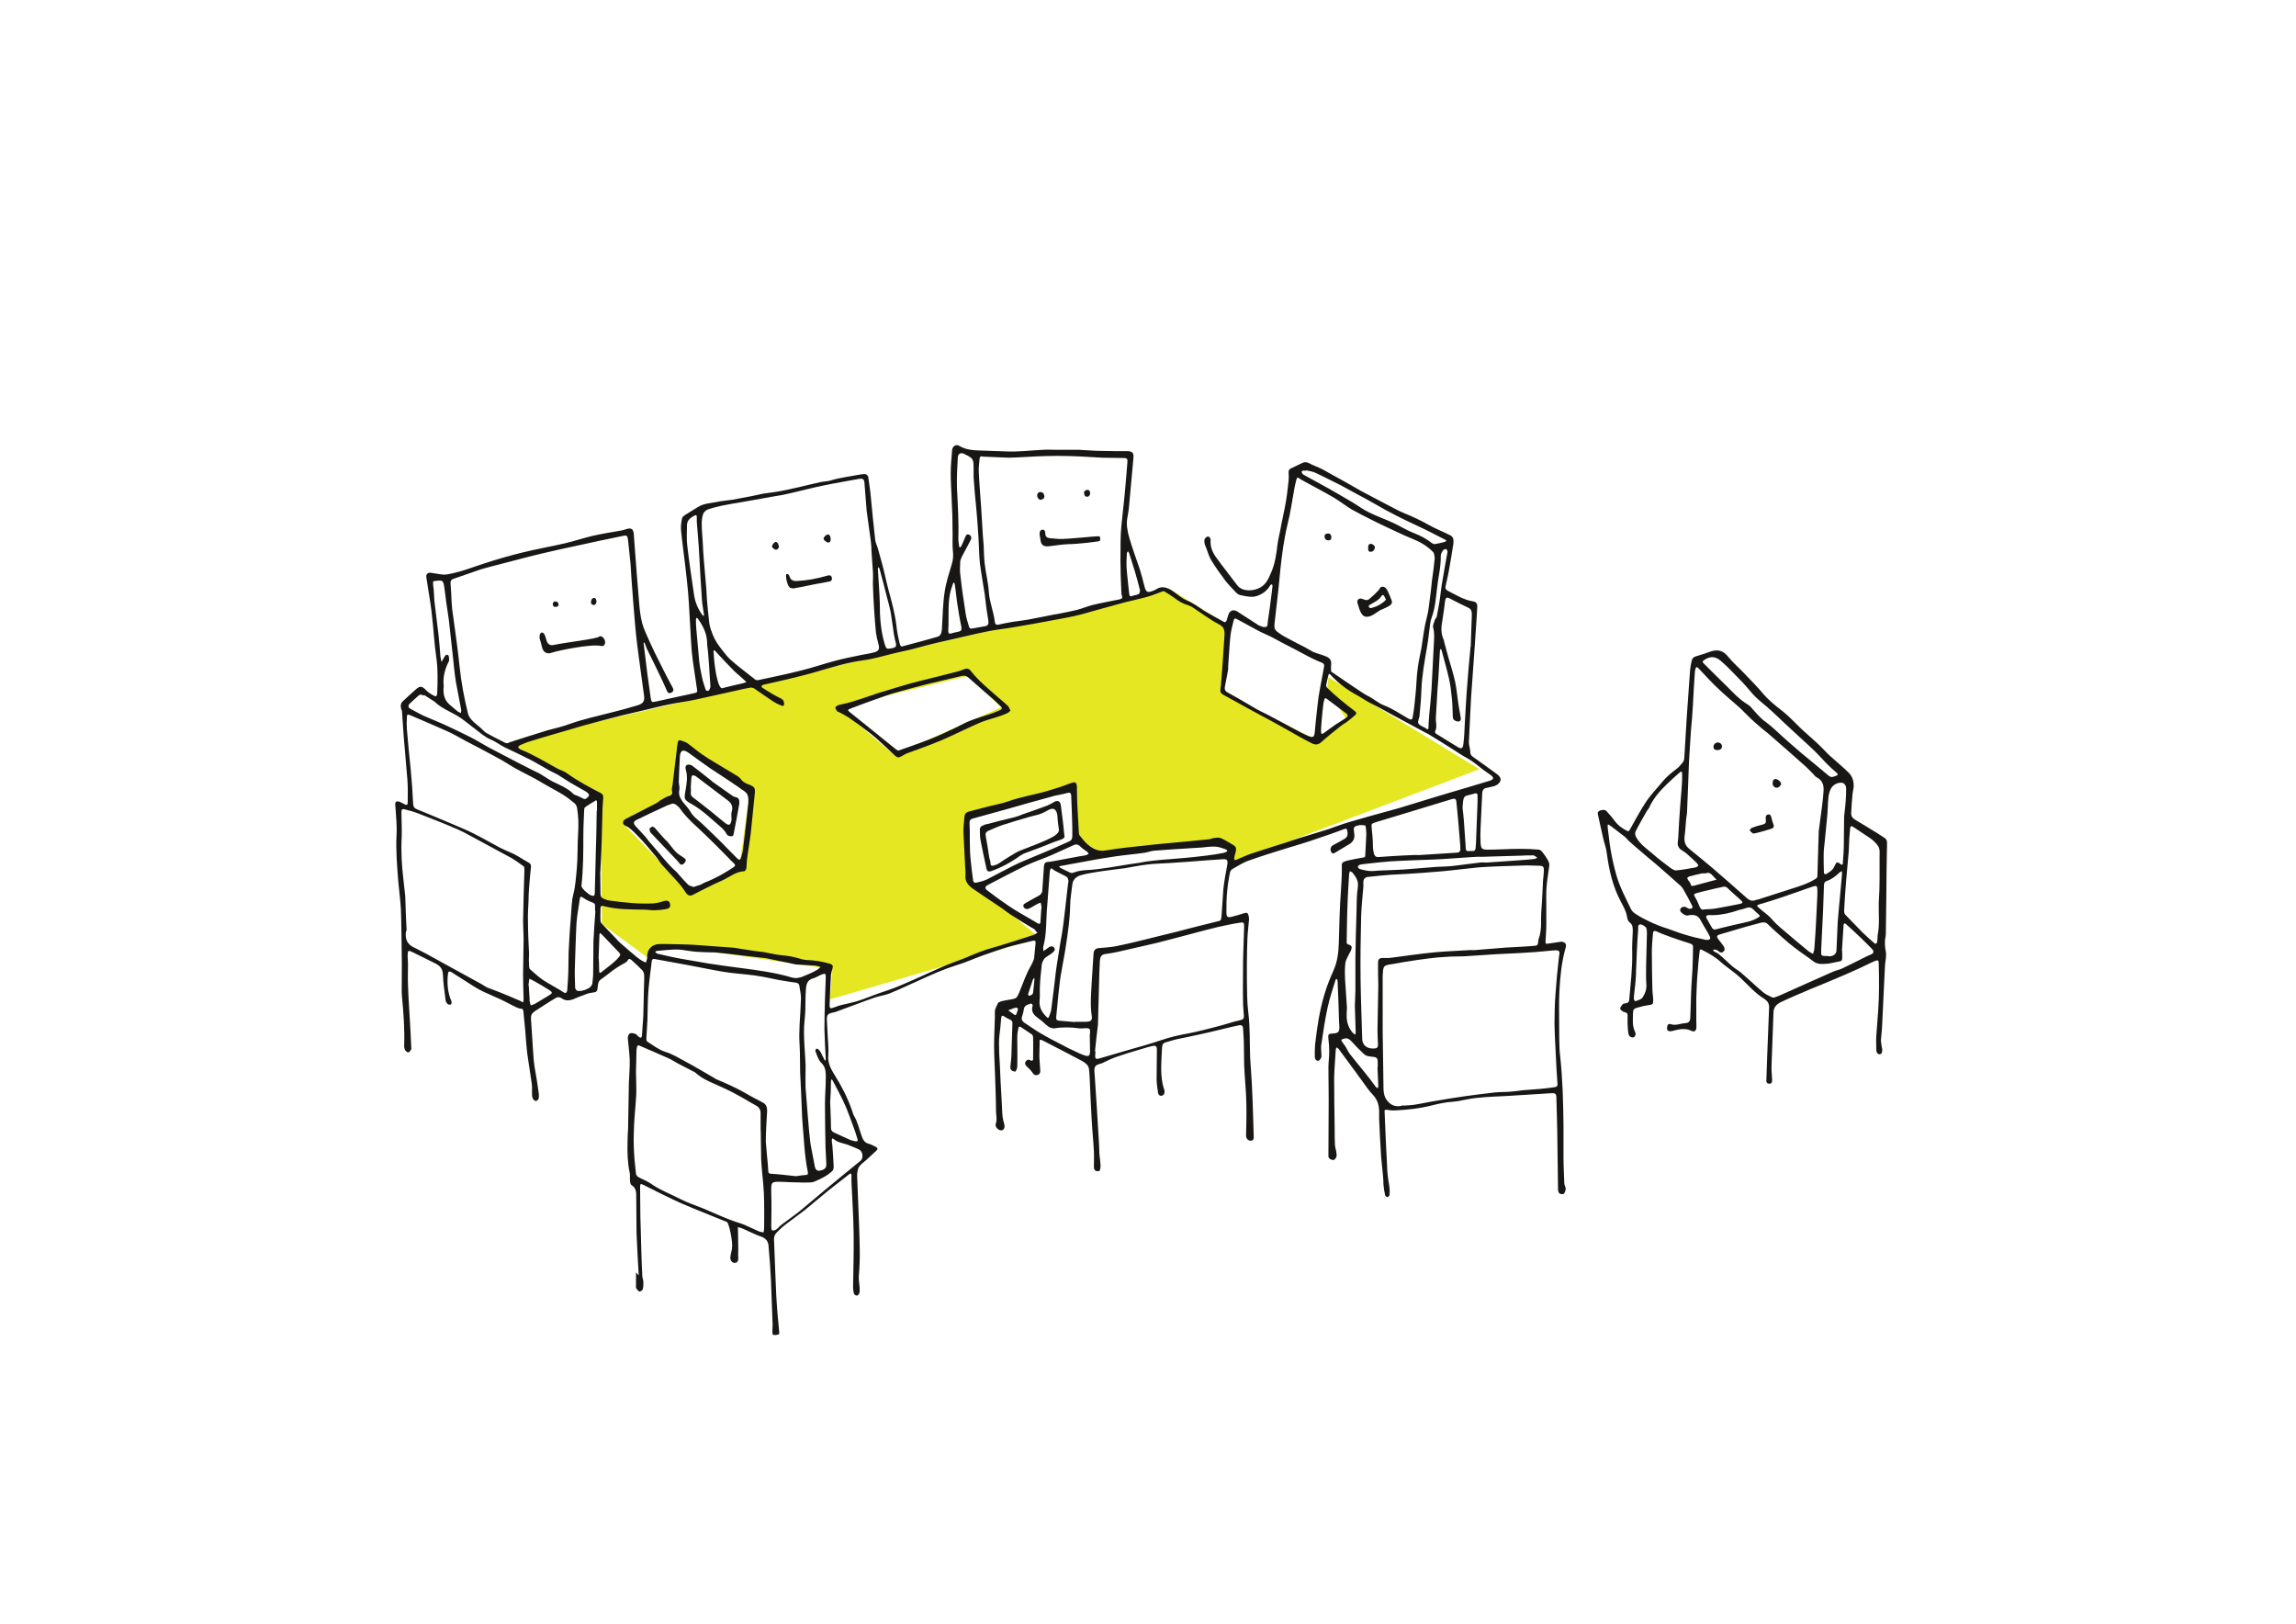 <svg xmlns="http://www.w3.org/2000/svg" viewBox="0 0 841.9 595.3"><path d="m487.1 248.3-.5 4.5 6.8 10.5-10 8.3-36.1-18.2 4.3-23.4-22.9-14.2-240.7 56-1.5.3 33.7 18.7.5 48 16.5 12.1 4.5-4.8 63.5 9.3-.9 11 77-22.5-27.2-22.6 1.4-23.3 39.6-8.8-1.8 17.2 10.3 6.1 44.2-4.6 5 8.1 89.7-34zm-216 69.5-17.7 9.9-23.9-24.7 16.7-12 2.5-18.2 26.4 16zm56.7-41.1-20.4-17.4 47.6-11.5 12.1 11.5z" fill="#e5e723"></path><g fill="#181715" fill-rule="evenodd"><path d="m372.8 369.4c-.5.1-.8.1-1 .2-.7.3-1.4.5-2.1.8.8.6 1.6 1.2 2.4 1.7.1.1.5 0 .5-.1.3-.7.5-1.4.7-2.1 0-.1-.4-.3-.5-.5zm6.5-10.9c-.2.2-.4.3-.5.5-.6 1.8-1.2 3.6-1.8 5.4-.1.2.1.5.2.6.6.2 1.5-.4 1.6-1 .2-1.7.6-5.3.5-5.5zm38.7-142c0-.3-.1-.6-.2-.9-.5-2-1-3.9-1.6-5.9-.7-2.4-1.5-4.7-2.2-7-.1-.2-.3-.4-.4-.6-.1.2-.4.5-.4.7-.1 1.8-.2 3.6-.1 5.3.2 3 .6 6 .9 9.1.2 1.6.2 1.6 1.8 1.1.4-.1.8-.2 1.2-.3.8-.2 1-.7 1-1.5zm-223.8 149.9c0 .2-.1.4 0 .6.1.5.3 1.1.4 1.6.5-.2 1.1-.3 1.6-.6 1.7-1 3.3-2 5-3 1.5-.9 1.5-1.2.1-2.1-1.8-1.1-3.6-2.2-5.4-3.2-.6-.3-1.2-.6-1.8-.9-.1.7-.2 1.4-.3 2.2 0 .2.1.4.1.6.1 1.6.2 3.2.3 4.8zm153.6-137.2c0 .7-.1 1.4-.1 2 0 .9.2 1.3 1.2 1 .7-.2 1.4-.4 2.1-.5 1.5-.3 1.7-.6 1.5-2-.1-.5-.2-.9-.3-1.4-.4-2.2-.8-4.3-1.1-6.5-.4-2.5-.6-5.1-1-7.6 0-.2-.2-.5-.3-.7-.1.2-.4.4-.4.6-.2.7-.5 1.4-.7 2.1-1.2 4.3-.8 8.6-.9 13zm-128.3 122c.1 0 .2 3.1.2 4.7 0 .3.1.6.2.8.3-.1.7-.2.9-.5.4-.4 5.8-4.2 6.6-6 .1-.2-.1-.7-.3-.9-2.2-2.3-4.4-4.6-6.6-6.9-.1-.1-.3-.2-.5-.3-.1.2-.2.4-.2.6-.1 2.9-.2 5.7-.3 8.5zm264.9-83c0 .3.1.6.2.9.3-.1.7-.2.9-.4 1.4-1 2.8-2.1 4.3-3.1 1.2-.8 2.4-1.5 3.6-2.3.9-.6 1-1.1.3-1.7-2.4-1.8-4.8-3.6-7.2-5.4-.5-.4-.8-.2-.9.3-.1.4-.2.8-.3 1.2-.4 2.8-1 9.8-.9 10.5zm-219.5-15.9c2.5-.7 5-1.2 7.5-1.8.4-.1.9-.3 1.3-.4-.3-.5-3.7-3.3-4.5-4.1-2.4-2.4-4.7-4.9-7-7.4-.1-.1-.3-.1-.4-.2-.1.1-.2.3-.2.4 0 .2.1.4.1.6.1 3.8 1.4 13.4 3.2 12.9zm-5.5-15.2c-.1-.4-.1-.8-.1-1.2 0-3.5-1.5-6.4-3.4-9.1-.1-.1-.3-.2-.5-.3-.1.2-.2.4-.2.5 0 1.1 0 2.2.1 3.3.4 4.1.7 8.1 1.1 12.2.2 1.9.6 3.8 1 5.7.3 1.5.8 3 1.3 4.5.2.7 1 .8 1.4.2.2-.4.4-.9.4-1.3-.2-3.2-.8-12.9-1.1-14.5zm245.7 154.3c.1-.3.1-.5.1-.8 0-3.1 0-3-3.1-3.3-.7-.1-1.5-.4-2-.9-1.7-1.6-3.3-3.2-4.8-4.9-.8-.8-1.6-1-2.5-.7-1.1.3-1.2.5-.5 1.4.4.5.8 1.1 1.2 1.7.5.8.8 1.6 1.3 2.3 1.8 2.3 3.6 4.5 5.4 6.7 1.5 1.8 2.9 3.7 4.3 5.6.2.2.5.3.7.5.1-.3.2-.6.2-.9-.1-2.3-.2-4.5-.3-6.7zm31.2-95.4v.2c.1.8.4 3.5.5 5 .2 2.9.4 5.8.6 8.6 0 .7 0 1.7.4 2.1.4.3 1.4 0 2.1.1.8.1 1.1-.4 1.2-1.1 0-.4 0-.8.1-1.3.2-5.2.4-10.5.6-15.7 0-.7 0-1.5 0-2.2s-.3-1-1.1-.8c-1 .4-2.1.5-3.2.9-.3.1-.7.6-.8.9-.3 1.1-.3 2.2-.4 3.3zm-207.7-59.8c-.3-1.2-.6-2.3-.8-3.5-.4-2.5-.7-5.1-1.1-7.6-.3-1.9-.8-3.7-1.3-5.5-.9-3.7-1.9-7.4-2.9-11.1-.1-.2-.3-.4-.5-.6 0 .2-.1.5-.1.7.2 4.1.6 8.3.7 12.4 0 5.1.3 10.2 1.8 15.1.6 1.8.6 1.9 2.4 1.6.3 0 .5-.1.8-.2.7-.1 1-.5 1-1.3zm-24.2 167.7c.1 3.4.3 6.5.3 9.6 0 .8.3 1.3 1.1 1.7 1.9.8 3.8 1.8 5.7 2.6.6.3 1.3.4 2 .6.8.2 1.2-.1.9-.9-.6-2-1.3-4.1-2.1-6.1-.8-2.1-1.5-4.2-2.4-6.2-1.4-3.1-3-6.1-4.6-9.1-.1-.2-.3-.3-.4-.4-.1.2-.2.4-.2.7 0 2.5-.1 5.1-.3 7.5zm-48.9-212.6c0-.6 0-1.2 0-1.7 0-.7-.2-.9-.8-.6-1.5.8-2.8 1.7-2.8 3.6 0 2.5-.2 5 .1 7.4.7 6 1.6 12 2.5 18.1.4 2.7 1.4 5.1 3 7.3.1.2.4.3.5.5.1-.3.2-.6.1-.8-.2-1.7-.6-3.3-.7-5-.4-5.5-.7-11.1-1-16.6-.2-4.2-.6-8.2-.9-12.2zm-36.7 105.9h.1c0-.9 0-1.9 0-2.8 0-1.1-.2-1.2-1-.6-1.1.7-2.2 1.3-3.3 2.1-.3.2-.4.7-.4 1.1-.1 3-.3 6.1-.3 9.1 0 6.2 0 12.4-.7 18.6-.1 1 2.6 3.2 3.4 3.5 1.2.5 1.5.3 1.5-1 .1-5.3.3-10.6.4-15.9.2-4.7.2-9.4.3-14.1zm343.9 17.7c.3-.1.7-.3 1-.4-.3-.3-.7-.6-1.1-.8s-.8-.1-1.2-.1c-1.2 0-2.4 0-3.6.1-3.5.1-7 .2-10.5.3-1.7 0-3.5.2-5.2.1-1.6 0-12.7.9-16 1-3 .1-13.9.5-16.3.7-2.7.2-5.4.5-8.1.8-1 .1-2 .2-3 .4-.3.1-.8.5-.8.8s.4.7.7.8c1.8.5 3.5.9 5.4.7 2-.2 4-.2 6-.3 1.5-.1 2.9-.1 4.4-.2 4.2-.3 8.3-.7 12.5-1 1.9-.1 3.8-.1 5.6-.3 3.5-.4 6.9-.9 10.4-1.3.9-.1 1.8.1 2.7 0 3.9-.3 15.3-1 17.1-1.3zm-31.9-112.7c-.2-.3-.3-.9-.5-.9-.4 0-1 .2-1.2.5-.4.6-.8 1.3-.8 2 .1 4.1-1 8.1-1.4 12.2-.4 3.5-.7 7-1.9 10.3-.3.8-.5 1.6-.6 2.4-.4 2.8-.6 5.5-1.1 8.3-.9 5.3-1.9 10.5-2.1 15.9-.1 3.2-.4 6.4-.7 9.6-.1.9-.8 2.1-.4 2.7.4.8 1.7 1.2 2.6 1.7.1.1.2.1.2.2.6.3.9.5.9-.5 0-1.6.2-3.2.3-4.9.3-3 .6-6 .8-8.9.3-5.8.6-11.6.9-17.5.1-1.8.2-3.5-.3-5.3-.2-.8.4-1.9.7-2.9.1-.3.5-.6.6-.9.4-2.3.9-4.5 1.2-6.8.3-2.1.5-4.3.9-6.4.6-3.5 1.2-7.1 1.9-10.8zm-131.2 177.2c.4-2.3.1-2.6-2.3-2.4-.5 0-1.1.1-1.6 0-3-.4-6-.5-9 0-.7.1-1.6-.2-2.2-.6-1.2-.8-2.2-2-3.4-2.8-1.8-1.3-3.3-2.5-2.4-5.1 0-.1-.5-.6-.6-.6-1.2.4-2.5.6-2.7 2.2-.1.9-.4 1.8-.7 2.8-.2 1 .2 1.6 1 2.1 1.9 1.2 3.6 2.5 5.5 3.6 2.8 1.7 5.8 3.2 8.7 4.7 1.2.7 2.5 1.3 3.8 1.9 1.4.7 2.7 1.3 4.2 1.8 1.3.4 1.7 0 1.8-1.3 0-2.1-.1-4.2-.1-6.3zm79.2-207v.2c-.3 0-.5-.1-.8-.1-.3.1-.7.2-.7.4-.1.2.2.5.3.8.1.2.3.2.5.4 3 1.7 6.1 3.3 9.1 5s5.9 3.4 8.8 5.1c2 1.2 3.8 2.6 5.9 3.6 3 1.5 6.2 2.6 9.2 4 2.5 1.2 4.9 2.7 7.5 3.7 2.3.9 4.4 2 6.3 3.5.3.2.8.5 1.1.5 1.2-.2 2.5-.5 3.7-.8.3-.1.5-.3.7-.5-.2-.1-.4-.3-.6-.4-3.2-1.6-6.3-3.3-9.6-4.8-5.6-2.6-11.1-5.3-16.3-8.4-2.2-1.3-4.4-2.4-6.6-3.6-1.8-1-3.6-2-5.5-3-1.4-.7-2.8-1.4-4.2-2.1-1.7-.8-3.3-1.7-5.1-2.5-1.2-.6-2.5-.7-3.7-1zm15.1 197c-.1 1.2-.1 2.3-.1 3.5.1 2.2.8 4.2 2.3 5.8.2.3.6.4.9.6 0-.3.1-.6.1-.9-.1-3.2-.2-6.4-.3-9.6 0-1.9.2-3.8.2-5.6 0-4 0-8 0-12.1.1-5.5.2-11 .4-16.5.1-3.1 0-6.3.5-9.4.3-2.2-.7-3.7-1.9-5.2-.2-.3-.7-.4-1-.6-.1.3-.3.7-.3 1-.2 3.8-.5 7.7-.6 11.5-.2 4.5-.2 8.9-.3 13.4 0 .6.1.8.7 1 1.1.3 1.3.8 1 1.8-.2.6-.6 1.2-.9 1.8-.5 1.1-1.2 2.2-1.3 3.3-.2 1.9-.2 3.8-.1 5.7.2 3.4.5 7 .7 10.5zm-331.2-117.9c-.3 2.8.1 5.3 2.6 7.2.9.7 1.7 1.5 2.6 2.2.3.2.7.3 1.1.5 0-.4.2-.8.1-1.2-.6-3.4-1.3-6.7-1.9-10-.5-3.1-.8-6.1-1.1-9.2-.5-4.5-1-9.1-1.5-13.6-.3-2.3-.7-4.6-1-6.8s-.5-4.4-.9-6.5c-.1-.5-.5-1.2-.9-1.2-.9-.1-1.9 0-2.9.2-.1 0-.1.6-.1 1 0 .6.1 1.1.2 1.7.1 1.6.2 3.1.3 4.7.5 4.1 1 8.2 1.5 12.3.3 2.7.5 5.3.7 8 .1.6.3 1.3.4 1.9.3-.5.6-1.1.9-1.6.4-.6.7-1.4 1.5-.9.4.2.3 1.2.4 1.8 0 .2-.1.4-.2.6-1.3 2.6-2.2 5.6-1.8 8.9zm263.4 63.7s15.2-1 22.5-2.5l.9-.3c.7-.3.6-.8 0-1-1.2-.4-2.4-.9-3.6-1-1.7-.1-3.4.1-5.1.3-5.9.4-11.9.7-17.8 1.2-1 .1-2 .5-3 .7-3.5.5-7.1.8-10.6 1.3-4.2.6-8.3 1.3-12.4 2.1-2.7.5-5.5 1-8.2 1.5-.1 0-.3.1-.4.1.1.2.2.4.3.5 1.3.7 2.6 1.3 3.9 1.9.3.1.8 0 1.1-.1 1.5-.6 3-.8 4.6-.9 2.7-.1 5.4-.5 8.1-.9 3.8-.6 7.7-1.3 11.5-1.8 2.6-.6 5.4-.8 8.2-1.1zm-207.8 19.1s-.2-1.3-.1-1.9c.1-.9-.2-1.3-1.1-1.6-1.2-.4-2.3-1-3.3-1.7-.8-.5-1.1-.5-1.2.5-.4 2.9-1 5.8-1.2 8.7-.3 5.3-.4 10.6-.6 15.9-.1 2.7 0 5.3.1 8 0 .3.4.8.7 1 1.3.5 4.6-.6 5.3-1.9.1-.2.2-.5.3-.7.1-1.3.3-2.5.3-3.8.1-3.9 0-7.8.1-11.7.2-3.6.4-7.2.7-10.8zm73.7 24.3c.7-.2 1.6-.2 2.4-.6 1.7-.7 3.4-1.4 5-2.3.6-.3 1-.8 1.5-1.2-.6-.2-1.2-.4-1.9-.5-2.3-.2-4.6-.2-6.9-.4-1-.1-1.9-.4-2.9-.6-1.8-.4-3.6-.7-5.4-1.1-1.2-.2-2.5-.6-3.7-.7-2.6-.3-5.3-.6-7.9-.9-3.2-.4-6.4-.8-9.7-1.1-1.2-.1-2.5 0-3.8-.1-1.6-.1-3.1-.1-4.7-.3-1.9-.2-3.9-.7-5.8-.7-2.4 0-4.8.3-7.2.5-.3 0-.5.2-.8.3.2.2.5.6.7.7 2.8.6 5.5 1.3 8.3 1.8 3.4.6 6.9 1.2 10.4 1.8 4 .6 8.1 1.2 12.1 1.7 6.1.8 12.2 1.6 18.1 3.3.7.3 1.4.3 2.2.4zm-137.8-104c-.2.1-.5.2-.7.4-1.1 1-2.2 1.9-3.2 2.9-.8.8-.7 1.5.3 2 1.5.8 3 1.7 4.5 2.4 2.5 1.1 5 2.1 7.5 3.2 3.3 1.5 6.6 3.1 9.8 4.7 2.2 1.1 4.4 2.5 6.6 3.7 3.6 1.9 7.2 3.8 10.7 5.6 1.8.9 3.5 1.8 5.3 2.7 1.1.6 2.2 1 3.2 1.6 1.5.9 2.9 1.9 4.4 2.7 2.7 1.3 5.5 2.4 7.7 4.6.3.3.8.4 1.3.6.7.3 1.4.6 2.1 1 .9.5 1.3.1 1.9-.5.7-.7.3-1.1-.2-1.6-.3-.2-.6-.4-.9-.6-1.9-1.1-3.8-2.1-5.6-3.2-1.5-.9-2.9-1.9-4.4-2.8-.9-.5-1.9-.9-2.8-1.4-2.4-1.3-4.8-2.8-7.3-4.1-3.1-1.6-6.2-3-9.3-4.5-1.8-.9-3.4-2.2-5.2-2.9-2.1-.9-3.8-2.4-5.6-3.8-1.8-1.3-3.5-2.8-5.4-4.1-3.1-2.1-6.8-3.3-9.5-5.9 0 0-.1-.1-.1-.1-1.2-.8-2.4-1.5-3.6-2.3-.5.1-1-.1-1.5-.3zm232.5 93.1c.6 1.4-2.9 2.7-3.8 3.8-.4.6-.8 1.4-.9 2.1-.3 2.8-.6 5.5-.7 8.3-.1 1.6.1 3.3-.1 4.9-.2 2 .5 3.7 1.8 5.2 1.4 1.6 1.4 1.6 2.1-.5.1-.3.2-.6.3-.9.4-3.2.8-6.3 1.2-9.5.3-2.4.5-4.8.9-7.2.6-3.7 1.1-7.3 1.8-11 .9-5 2.2-18.7 2.5-19.9-.2-.5-.2-1.2-.5-1.4-.9-.7-4.5-2.2-5.1-2.8-.7-.7-1-.5-1.2.4-.1.3-.1.6-.1.9-.3 4-.6 7.9-.9 11.9-.5 4.9-.1 10-1.4 14.9-.2.6 0 1.2 0 1.8.5-.3 1.8-1.3 2-1.4-.2 0 1.5-1 2.1.4zm-4.9-14.2c.1-.4.1-.7.1-1.1-.1-.5-.2-1-.3-1.5-.5.2-.9.3-1.4.6-1 .5-1.9 1.2-2.9 1.6-.8.4-1.8 0-2-.7-.3-.8.4-1.1.9-1.4 1.5-.9 3-1.7 4.5-2.5.9-.5 1.5-1.1 1.5-2.2.2-2.9.4-5.8.6-8.8.1-.9.4-1.4 1.4-1.5 1.3-.1 2.6-.4 3.8-.6 2.7-.5 5.3-1 8-1.5.8-.1 1.6-.2 2.3-.4.3-.1.6-.3.9-.5-.2-.2-.3-.5-.5-.7-.9-.7-1.9-1.2-2.6-2-1-1-1.9-.8-3-.2-2.4 1.1-4.9 2.2-7.3 3.3-3.2 1.4-6.6 2.5-9.8 4-4.6 2.2-9.2 4.7-13.7 7-1.2.6-1.3 1.3-.2 2.1 2.6 2 5.2 3.9 7.9 5.7 2.5 1.7 5.2 3.2 7.8 4.7.9.5 1.8 1.1 2.7 1.6.5.3.9.4 1-.4.1-1.5.2-3 .3-4.6zm11-41.5c0-1.4-.5-1.6-1.8-1.2-1.4.4-2.8.6-4.1.9-2.4.6-17.7 4.9-17.9 5-4.1 1.1-8.2 2.3-12.3 3.4-.8.2-1.2.6-1.2 1.4 0 1.1.1 2.3.1 3.5 0 2.5 0 4.9.1 7.4.1 2.1.4 4.3.6 6.4.1 1.3.4 2.6.5 3.9.1.8.6 1 1.2.9 1.3-.3 2.7-.6 3.9-1.2 3.2-1.6 6.4-3.4 9.6-5 2.6-1.3 5.4-2.4 8-3.5 2.1-.9 4.2-1.7 6.2-2.6 2.1-.9 4.2-1.9 6.3-2.8.9-.4 1.2-1 1.2-2 .1-2.6-.3-12.1-.4-14.5zm-105.4 141.3c-1.2 0-2.1-.1-3 0-1.2.1-1.5.6-1.6 1.8v2.3c.2 3.2 0 11.8 0 12.3s.1 1.3.4 1.4c.5.1 1.1-.1 1.5-.4.7-.5 1.3-1.3 2-1.8 2.2-1.7 4.5-3.2 6.7-5 2.9-2.4 5.8-4.9 8.7-7.3 4.4-3.7 8.9-7.3 13.4-11 1.2-1 .9-3.4-.4-4.1-1.1-.6-2.3-1-3.5-1.5-1.9-.9-4.2-.9-5.9-2.4-.5-.5-.7-.1-.7.5s.1 1.1.2 1.7c.2 2.7.4 5.3.5 8 0 .5-.2 1.2-.5 1.5-1.9 1.8-4.2 2.9-6.6 3.9-.4.2-.9.3-1.4.3-1.4 0-2.7.1-4.1 0-2.1 0-4.1-.1-5.7-.2zm69.6-258.4c0-.8 0-2 0-3.2 0-3.5-.2-3.7-3.3-5.2 0 0-.1 0-.1-.1-1.4-.6-2.3-.1-2.4 1.4-.2 3.7-.4 7.3-.3 11 .3 6.2.7 12.5.5 18.7 0 .9.2 1.9.3 2.8 0 .1.1.3.2.4.2-.1.4-.2.5-.3.5-1.1 1.1-2.3 1.5-3.4.3-.7.5-1.3 1.4-1 .7.3 1.1 1.1.7 1.8-1 2.1-2.2 4.1-3.2 6.1-.3.6-.6 1.3-.7 1.9-.1 1.8-.2 3.7.1 5.5.5 4.6 1.2 9.2 1.9 13.7.2 1.6.8 3.2 1.2 4.7.2.7.6.9 1.3.7 1.5-.3 3-.5 4.5-.8 1.2-.2 1.5-.8 1.3-2.1-.2-1.5-.5-3-.7-4.5-.2-1.7-.4-3.3-.6-5-.6-3.9-1.3-7.7-1.8-11.6-.3-3-.3-6.1-.5-9.1-.2-3.6-.5-7.2-.8-10.8-.4-3.5-.7-7.4-1-11.6zm-59.9 243.7c.2 1.7.6 3.3.9 5 .3 1.4.5 2.8.8 4.2.2.9.8 1.5 1.6 1.4 1.5-.2 2.7-.7 2.6-2.5-.1-2-.2-4.1-.3-6.1-.1-5.3-.2-10.5-.2-15.8 0-3.2.3-6.4.3-9.6 0-1.9.1-3.8-1.6-5.5-1.1-1-1.6-2.8-2.2-4.3-.1-.2.1-.7.3-.9.1-.1.6 0 .8.2.4.4.8.9 1 1.4.4.8.8 1.6 1.2 2.4.1.2.3.2.4.4 0-.2.1-.4.1-.6-.2-3.7-.4-7.3-.5-11 0-3.6.1-7.2.2-10.9.1-2.7.2-5.5.3-8.2 0-1.2-.2-1.4-1.3-1-1.2.4-2.2 1.2-3.4 1.5-2.2.6-2.5 2.4-2.6 4.2-.2 2.5-.1 5-.2 7.5-.1 2.6-.5 5.1-.5 7.7 0 3.5.3 6.9.5 10.4 0 .7.1 1.4.1 2 0 2.8-.1 5.6 0 8.4.3 3.9 1.3 17.1 1.7 19.7zm242.6-193.4c0-1-.2-1.9-1.3-2.4-2.4-1.1-4.7-2.3-7-3.5-.9-.4-1.3-.2-1.5.9-.3 2.4-.6 4.8-1 7.2-.5 2.5-.6 4.9.5 7.2.1.3.1.6.2.9.5 1.7.9 3.5 1.4 5.2.9 3.1 1.9 6.2 2.6 9.4.6 2.9.8 5.9 1.3 8.9.2 1.3.5 2.7.7 4 .1.6.1 1.4-.7 1.5-.6.1-1.3-.2-1.8-.6-.3-.3-.4-.9-.4-1.5-.1-2.3-.1-4.7-.4-7-.2-2.2-.5-4.5-1-6.7-.8-3.5-1.8-6.9-2.7-10.3 0-.2-.2-.3-.3-.5-.1.2-.3.4-.3.6-.2 3.5-.4 7-.6 10.5-.2 2.4-.4 4.8-.5 7.2-.2 2.3-.2 4.6-.4 6.9-.1 1.7.6 3.4-.3 5.1-.1.2.2.7.4.8 2.6 1.6 5.2 3.2 7.8 4.8 1.5.9 2 .7 2.2-1.1.3-2.4.4-4.8.5-7.2.3-4.8.5-9.5.9-14.3.3-4.2.7-8.5 1.1-12.7 0-.6.1-1.1.2-1.7.1-3.1.4-10.8.4-11.6zm-19.6 88.3 14.1-.9c.8 0 1.2-.4 1.3-1.1 0-1.1-.1-2.2-.2-3.3-.1-1.5-.9-11.1-1.3-14.4-.1-.9-.6-1.1-1.4-.9-2.3.7-4.6 1.4-6.9 2.1-7 2.1-14 4.3-21.1 6.4-1.8.6-1.8.5-1.6 2.5.2 1.9.4 3.8.4 5.7 0 1.2.1 2.2.4 3.4.4 1.1 1 1.3 1.9 1.2 4.9-.4 14.4-.9 14.4-.7zm-71-61.5c-.1 1 .4 1.6 1.3 2 .4.2 6.6 3.7 9.2 5.3 2.1 1.3 4.3 2.2 6.5 3.4 3.6 1.9 7.2 3.9 10.8 5.8 1 .5 2 1 3 1.4 1.6.6 2 .3 2.2-1.5.3-3.2.6-6.5 1-9.7.2-2.1.5-4.2.9-6.2.5-2.7 1-5.3 1.5-8 .2-.8-.1-1.3-.9-1.6-1.1-.4-2.1-.9-3.2-1.4-2.1-1-4.1-2.2-6.1-3.2-1.9-1-3.7-1.9-5.6-2.9-1.5-.8-3-1.7-4.6-2.4-1.2-.6-2.5-1.1-3.6-1.7-2.6-1.4-5.2-2.8-7.7-4.2-.9-.5-1.3-.5-1.5.6-.4 1.7-.9 3.5-1.1 5.2-.4 3.5-.5 7-.8 10.5-.1.8 0 1.6-.1 2.3-.4 2-.8 4.2-1.2 6.3zm-55 122.7v-.1h4.3c1.7-.1 2.2-.6 1.9-2.3-.6-4-.2-8.1 0-12.1.2-3.6.5-7.2.7-10.8.1-1 .7-1.7 1.8-1.8 2.1-.2 4.3-.3 6.4-.7 4.9-1 9.7-2.2 14.5-3.4 2.4-.6 4.9-1.2 7.3-1.8 5-1.3 10-2.6 15-3.8 1.7-.4 1.7-.3 1.9-2 .3-3.4.4-6.7.7-10.1.3-2.9.9-5.8 1.4-8.7.3-1.7 0-2.2-1.6-2.1-1.9.1-3.9.3-5.8.4-4.6.4-9.2.7-13.8 1-2.8.2-5.7.2-8.5.6-2.7.3-5.3.9-7.9 1.3-3.7.5-7.4.9-11 1.5-1.7.3-3.5.6-5.2 1.1-1.5.5-2.8 1.5-3 3.4-.3 2.7-.8 5.3-.8 8-.1 4.8-.8 9.4-1.5 14.1-.5 3.6-1.3 7.2-1.9 10.9-.4 2.4-.6 4.8-.9 7.2-.3 2.8-.5 5.5-.8 8.3-.1.9.1 1.3 1 1.4 2 .2 3.9.3 5.8.5zm7.4 10.8h.2c0 .4-.1.8-.1 1.3-.1 1.5.3 1.6 1.7 1.2 3.1-.9 6.1-1.8 9.2-2.7 4.5-1.3 9-2.5 13.4-4 3.3-1.1 6.7-1.9 10.2-2.5 3.5-.7 6.9-1.6 10.4-2.5 2.8-.7 5.5-1.7 8.3-2.3 1.1-.2 1.4-.7 1.3-1.7-.1-1.7-.3-3.4-.3-5-.1-4.2 0-8.3 0-12.5 0-1.9 0-3.9.1-5.8.1-3.1.2-6.2.3-9.3 0-1.5-.2-1.7-1.7-1.4-2.7.4-5.4 1-8.1 1.6-3.6.9-7.2 1.8-10.8 2.8-2.7.7-5.4 1.4-8 2.1-2 .5-4.1 1.1-6.1 1.5-3.9.9-7.9 1.8-11.8 2.7-1.3.3-2.7.5-4 .7-1.7.2-2.2.7-2.4 2.5-.2 1.9-.6 21.3-.7 23.5-.4 3.4-.8 6.6-1.1 9.8zm103.9-24.3c-.1-2.7-.1-5.5-.1-8.2 0-1.4.5-1.8 1.9-1.8 1 0 2.1.1 3.1-.1 5.4-.7 10.7-1.5 16.1-2 4.3-.4 8.6-.5 12.9-.8.6 0 1.2.1 1.7 0l11.1-.9c3.3-.2 6.6-.3 9.9-.6 1.9-.1 1.9-.2 2.1-2.1 0-.2 0-.3.1-.5 1.3-3.4.7-7.1 1-10.6.3-3.6.4-7.2.6-10.8.1-1.3.3-2.5.3-3.8s-.4-1.6-1.6-1.6c-1.9 0-3.9-.2-5.8-.1-3 .1-6 .2-8.9.3-2.6.1-5.2.2-7.7.4-4.3.4-8.6 1-13 1.4-2.5.2-4.9.4-7.4.6-3.9.3-7.8.5-11.8.7-2.8.2-5.5.5-8.3.8-1.1.1-1.7.8-1.7 2.1 0 .6.1 1.2 0 1.7-.3 3.6-.7 7.2-.8 10.8-.2 7.8-.3 15.6-.2 23.3.1 7.2.4 14.4.6 21.6.1 2.3 1.9 3.6 4.5 3.4.9-.1 1.3-.4 1.3-1.4-.1-1.7-.2-3.5-.2-5.2.1-5.3.2-11 .3-16.6zm-226.5 52.7c0-1.9 0-3.9 0-5.8 0-1.3-.6-2.2-1.7-2.8-1.5-.8-3-1.7-4.5-2.6-2.3-1.3-4.7-2.6-7.1-3.7-3.7-1.8-7.7-3-10.8-5.9-.1-.1-.4-.2-.6-.3-1.9-1-3.9-2-5.8-3-1.3-.7-2.4-1.5-3.7-2-3.3-1.5-6.7-2.9-10.1-4.4-.6-.3-.9-.2-1 .4-.1.4-.2.7-.2 1.1-.1 2.7-.1 5.3-.2 8 0 2.8.2 5.6.1 8.4-.2 3.7-.6 7.3-.8 11-.1 2.7-.2 5.4-.1 8.1.1 3.3.4 6.6.8 9.9 0 .4.5 1 .8 1.2 1.6.9 3.4 1.5 4.9 2.6 3.3 2.3 7.1 3.7 10.6 5.5 2.6 1.3 5.3 2.3 8 3.3 4.4 1.8 8.6 3.9 13.1 5.3 2.7.8 5.2 2.2 7.8 3.3.5.2 1.1.2 1.6.3.1-.6.2-1.2.2-1.8 0-.5.1-8.9-.1-12.6-.2-4.1-.8-8.2-1-12.4-.1-4-.1-11.1-.2-11.1zm-129.8-72.6c-.1 0-.1 0-.2 0 0 .3-.1.5-.1.8-.2 2.4.7 4.2 2.9 5.2 1.4.7 2.9 1.5 4.3 2.2 3.6 2 7.2 4 10.9 6 3.2 1.7 6.3 3.5 9.5 5.2 1.1.6 2 1.4 3.2 1.7 3.7 1.3 11.1 4.5 11.3 4.6.3.2.6.4.9.5.1-.4.2-.8.2-1.2-.1-3.1-.2-6.2-.2-9.3 0-4.2.2-8.4.2-12.6 0-2.2-.2-4.4-.2-6.6.1-6.4.3-12.7.5-19.1 0-.4-.1-1-.3-1.1-1.4-1-2.9-2.1-4.4-3-3.7-2-7.4-4-11.1-6-2.9-1.5-5.7-3.2-8.6-4.5-4.8-2.1-9.7-4-14.6-5.9-1.5-.6-3.1-1-4.6-1.4-1.3-.4-1.5-.1-1.5 1.2 0 2.9.2 5.9.1 8.8-.3 5.2 0 10.3.6 15.4.2 2.1.5 4.3.7 6.4.1 4.5.3 8.6.5 12.7zm142.7 89.9c1.3-.1 2.4-.4 3.4-.4.9 0 1.2-.3 1-1.2-1.2-5.8-1.4-11.7-1.9-17.5-.3-3.5-.3-7-.5-10.5-.1-2.8-.3-5.6-.4-8.3-.1-3.4 0-6.8-.2-10.2-.2-2.5-.1-5 0-7.5.2-3.2.4-6.5.5-9.7 0-1.5-.4-3-.6-4.5-.1-.8-.7-1.1-1.6-1.2-1.9-.2-3.8-.6-5.8-.9-3-.6-6.1-1.3-9.1-1.7-3.7-.5-7.5-.7-11.2-1.3-4.2-.7-8.4-1.6-12.7-2.4-4.2-.8-8.4-1.5-12.6-2.3-.6-.1-1 0-1.1.7-.4 3.4-.9 6.9-1.2 10.3-.3 3.8-.3 7.6-.4 11.3-.1 2.3-.3 4.6-.4 6.9 0 .4.1.9.4 1.1 2.1 1.3 4.2 3 6.5 3.7 2.7.8 5 2.3 7.3 3.5 3.8 2 7.5 4.3 11.2 6.4 0 0 .1.1.1.1 3.8 1.6 7.5 3.2 11.1 5.3 2 1.2 4.1 2.2 6.1 3.3 1.2.6 1.6 1.7 1.6 3-.1 1.7-.2 3.4-.3 5.2-.1 2-.2 4.1-.2 6.1.1 1.9.4 3.9.5 5.8.2 1.6.3 3.2.4 4.9 0 .6.1 1 .8 1.1 3.4.2 6.4.6 9.3.9zm-97.8-81.5c-.1 1.5-.1 2.9 0 4.4 0 .4.1.9.3 1.2 1.6 1.4 3.2 2.9 5 4.1 1.3.9 6.6 3.8 7.2 4.3.9.7 1.4.2 1.5-.7.2-2.3.3-4.6.4-6.9s0-4.6.1-6.9c.2-4.7.5-9.3.9-14 .2-2.4.2-4.9.8-7.2.8-3.1 1-6.3 1.3-9.5.4-4.4.2-8.8.5-13.2.2-3.1.1-6.1-.4-9.1-.1-.6-.4-1.2-.8-1.6-1.3-1.1-2.7-2.2-4.1-3.1-2.1-1.3-4.4-2.5-6.5-3.7-1.8-1-3.5-2.1-5.3-3-1.9-1-3.9-2-5.9-3.1-2.3-1.3-4.5-2.8-6.8-4-3.9-2.1-7.8-4.2-11.7-6.2-2.2-1.2-4.4-2.5-6.7-3.5-4.4-2-9-3.9-13.4-5.8-1-.4-1.2-.3-1.2.8-.1 1.5-.1 2.9 0 4.4.4 4.9.9 9.8 1.4 14.7.4 4.2.7 8.5.9 12.7.1 1 .4 1.5 1.4 1.9 4.5 1.8 8.9 3.7 13.4 5.6 2.3 1 4.6 1.9 6.8 3s4.3 2.2 6.4 3.4c2.5 1.4 4.9 2.7 7.6 3.8 2.3.9 4.3 2.4 6.5 3.6.8.4 1.2.8 1.1 1.8-.3 2.5-.5 5.1-.7 7.7-.1 1.6-.2 3.1-.2 4.7-.1 2.5-.3 5-.2 7.5 0 3.8.2 7.8.4 11.9zm166.4-182.3c-.7-.3-1.1 0-1.2.7-.1 1.6-.4 3.2-.3 4.9.2 4.5.6 9 .9 13.5.2 3.3.4 6.6.6 9.9.1 1.2.2 2.4.3 3.6.1 2.3.1 4.6.4 6.9.4 3.4 1.3 6.8 1.5 10.3.3 3.8 1.8 7.2 2.2 10.9.1.7.5 1.1 1.3.9 1.7-.4 3.4-.7 5.1-1 1.9-.3 3.8-.5 5.6-.8 3.4-.6 6.8-1.4 10.2-2h.2c2.6-.5 5.2-1 7.7-1.6 1.9-.5 3.7-1.3 5.7-1.8 2.8-.7 5.7-1.2 8.6-1.8.8-.2 1.7-.2 2.2-.7.3-.2-.2-1.2-.2-1.9-.1-3-.3-6.1-.3-9.1-.1-3.3 0-6.6 0-9.9 0-3.8.5-7.6.9-11.5.7-5.8 1.1-11.6 1.6-17.4.1-1.3-.1-1.6-1.5-1.6-2.5-.1-5.1 0-7.6-.1-4-.2-8-.5-11.9-.6-3-.1-6.1-.1-9.1 0-4.5.1-8.9.5-13.4.6-3.1-.1-6.3-.3-9.5-.4zm165.7 37.1c-.2-.6-.1-1.6-.6-2.1-2.2-2.3-4.9-3.8-7.9-5-1.8-.7-3.5-1.5-5.2-2.3-3.2-1.5-6.5-3-9.6-4.6-2.4-1.2-4.8-2.4-7.1-3.7-2.2-1.3-4.3-3-6.5-4.3-3.9-2.3-8-4.4-12-6.6-.3-.2-.6-.4-.9-.6-.5-.4-.8-.1-.9.4-.3 1.2-.6 2.3-.8 3.5-.8 4.4-1.4 8.8-2.5 13.1-1.3 5.4-2 10.8-2.6 16.3-.3 2.7-.5 5.4-.8 8.1-.4 3.8-.9 7.6-1.3 11.4-.1 1.1-.4 2.4.7 3.3s2.3 1.7 3.5 2.3c2.3 1.3 4.6 2.4 6.9 3.6 1 .5 2 1.2 3 1.7 1.5.6 3.1 1 4.6 1.6s2.2 1.5 2 3c-.1.8 0 2.6 0 2.6s12.2 8.4 13.2 8.8c2.2 1 3.9 2.7 6.2 3.6 3 1.1 5.7 3 8.5 4.6 1.5.9 1.9.9 2.1-.9.5-2.7.7-5.5 1-8.3.3-2.9.3-5.8.7-8.6.3-2.6.9-5.2 1.4-7.8.6-3.8 1-7.6 2-11.3.6-2.2.8-4.5 1.1-6.8s.6-4.6.8-6.9c.4-2.5.7-5.1 1-8.1zm-10.7 200.8c.9-.1 2.1-.1 3.3-.3 2.6-.4 5.1-1 7.7-1.4 3.6-.6 7.1-1.2 10.7-1.7 3.7-.5 7.4-1 11.1-1.4 2-.2 4-.1 5.9-.3 1.8-.1 3.6-.5 5.5-.6 3.4-.2 6.9-.5 10.3-1 1-.1 1.3-.5 1.2-1.4-.2-2.7-.4-5.4-.5-8-.2-4.6-.5-9.1-.6-13.7 0-3.8.1-7.7.4-11.5.3-4.3.7-8.6 1.2-12.8.3-2.4.9-3.1-2.7-2.7-3.9.4-7.7.7-11.6.9-2.7.2-5.4.2-8.2.4-4.1.2-8.3.6-12.4.8-2.1.1-4.3 0-6.4.2-2.2.1-4.4.3-6.6.6-2.5.3-5.1.7-7.6 1.1-2.2.3-4.3.8-6.5 1.1-2 .3-2.4.7-2.5 2.8 0 .4-.1.8-.1 1.3v8 12.2c.1 7 .2 14.1.3 21.1 0 1.2.2 2.5.7 3.5 1.2 2.1 2.9 3.4 5.6 3 .5-.3 1-.2 1.8-.2zm-195.9-204.9c-.1-1.2-.2-2.4-.4-3.6-.4-3.1-.9-6.2-1.3-9.4-.3-3.3-.5-6.7-.8-10.1-.1-1.7-.6-2-2.2-1.7-4.3.8-8.6 1.5-12.9 2.4-4 .8-8 1.9-12 2.8-2 .5-4.1.9-6.2 1.2-3.9.7-7.9 1.4-11.8 2.1-2.4.4-4.9.8-7.3 1.3-1.7.4-3.5.8-5.1 1.4-.7.3-1.5 1-1.7 1.7-.4 1.2-.5 2.5-.5 3.7 0 2.3.3 4.6.4 6.9.1 2.1.2 4.3.4 6.4.3 3.5.6 7 .9 10.5.1 1.2.1 2.4.2 3.6.2 2.7.5 5.4.8 8.2.1 1.1.4 2.3.8 3.4.7 2.2 1.8 4.3 3.3 6.2 1.2 1.5 2.3 3.1 3.7 4.4 2.9 2.6 6.1 4.9 9.2 7.4.3.2.8.2 1.2.1 5.2-1.1 10.5-2.2 15.6-3.5 4.1-1 8.1-2.4 12.3-3.5 3.2-.9 6.5-1.5 9.8-2.2 1.5-.3 3-.5 4.5-.9 1.9-.5 2.2-1.2 1.7-3.1-.4-1.4-.7-2.7-.9-4.1-.3-2.9-.5-5.8-.7-8.8-.2-2.7-.3-5.4-.4-8.2-.1-1.7.1-3.4 0-5-.2-3.2-.7-9.6-.6-9.6zm-88.3 6.3c-.3-2.9-.6-5.7-.9-8.6-.2-1.7-.4-2-2-1.6-5.5 1.1-11 2.3-16.5 3.5-4.2.9-8.4 1.8-12.6 2.8-5.1 1.2-10.2 2.6-15.3 3.9-2.6.7-5.2 1.3-7.8 2.1-3.3 1.1-6.5 2.3-9.8 3.4-.9.3-1.1.7-1.1 1.6.2 2.4.3 4.7.4 7.1.1 1.8.3 3.5.6 5.3.8 6 1.7 12 2.3 18 .6 5.9 1.7 11.7 3.1 17.4.2.9.8 1.7 1.4 2.4 1 1.1 2.2 1.9 3.3 2.9.7.6 1.2 1.3 2 1.8 2.3 1.3 4.7 2.5 7.1 3.7.3.1.8.1 1.1-.1.9-.4 12.7-4.1 14.4-4.6 2.8-.7 5.6-1.4 8.3-2.4 4.8-1.7 9.7-2.7 14.6-4 3.3-.8 6.6-1.7 9.9-2.7 2.3-.7 2.8-1.6 2.4-4-.3-2.4-.7-4.9-1-7.3-.6-4.6-1.3-9.3-1.8-13.9s-.8-9.2-1.2-13.8c-.3-3.7-.9-12.2-.9-12.9zm169.7 17.3c-2.2.6-4.4 1.3-6.7 1.8-3.1.7-6.2 1.2-9.3 1.8-4.3.8-8.6 1.6-12.9 2.3-3.3.6-6.7.9-10 1.6-4.6.9-9.2 2.1-13.8 3.1-2.7.6-5.4 1.2-8.1 1.9-1.9.5-3.7 1-5.6 1.5-2.2.5-4.4 1-6.6 1.5-3.8.9-7.6 2.1-11.5 2.6-5.6.8-11 2.4-16.4 4-3.7 1.1-7.4 2-11.1 2.9-2.9.7-5.8 1.3-8.8 2-1 .2-1.2.8-.3 1.3 2 1.3 4.1 2.6 6.2 3.6 1 .4 1.4.9 1.5 1.8.1 1.1-.2 1.3-1.2.9s-2-.9-2.9-1.5c-2.3-1.5-4.5-3.1-6.7-4.6-.4-.3-1.1-.5-1.6-.4-1.8.3-3.5.7-5.2 1.1-5 1.1-9.9 2.2-14.9 3.3-3.3.7-6.6 1.1-9.9 1.8-3.4.7-6.8 1.6-10.3 2.4-2.4.6-4.8 1.1-7.2 1.7-4.7 1.2-9.3 2.4-14 3.7-3.5 1-7 2.1-10.6 3.1-3.1.9-6.2 1.8-9.3 2.8-1 .3-2 .8-3 1.2-.3.1-.5.5-.8.7.3.3.6.6.9.8 4.6 1.9 8.8 4.4 13.1 6.8 1.3.8 2.8 1.1 4 2 3.9 2.8 8.1 5 12.3 7.2.8.4 1 .9 1 1.7-.1 1.8-.3 3.7-.3 5.5-.1 3.8-.2 7.7-.3 11.5-.1 3.6-.3 7.1-.5 10.7 0 0 .1 5.1.1 7.6 0 .5.2 1.3.6 1.5.9.5 1.9.9 3 1 5.3.7 10.5 1.3 15.8 1 1.4-.1 2.8-.5 4.1-.9 1-.3 1.8.1 2 1.1s-.2 1.6-1.1 1.8c-1.4.3-2.9.5-4.3.5-1.4.1-2.7-.2-4.1-.2-5-.1-10 0-14.8-1.3-.8-.2-1.2-.1-1.2.8 0 1.5-.1 3.1 0 4.6 0 .4.3.9.6 1.2 1.7 1.8 3.4 3.5 5.1 5.3.4.4.7.9 1.2 1.3 2.1 1.9 4.3 3.7 6.4 5.5.7.6 1.4 1 2.2 1.5.4.2.8.3 1.2.5.1-.5.2-1 .4-1.5 0-.2 0-.3 0-.5-.1-2.8 1.7-4.7 4.5-4.8h2.5c3.4.1 6.8.1 10.2.3 4.6.3 9.2.7 13.8 1 .6 0 1.2.1 1.7.2 2.1.3 4.2.7 6.4 1 1.3.2 2.6.3 3.9.5 2.1.4 4.1.9 6.2 1.1 2.4.2 4.7.6 6.9 1.3 1 .3 2 .5 3.1.5 2.6.1 5.2.6 7.7 1.3 1.1.3 1.4.8 1 2-.2.7-.4 1.4-.5 2.1-.2 3.7-.4 7.3-.5 11 0 1.3.2 1.5 1.5 1 .9-.3 1.8-.7 2.7-.9 2-.5 4.1-.9 6.1-1.5 2.5-.8 4.9-1.8 7.4-2.7 2.9-1 5.8-1.9 8.5-3.1 4.8-2 9.6-4.3 14.4-6.4 2.9-1.3 6-2.4 8.9-3.5 2.2-.9 4.4-1.9 6.7-2.7 1.9-.7 3.9-1.2 5.9-1.8 4.2-1.3 8.4-2.6 12.6-4 .5-.2 1-.5 1.5-.8-.4-.4-.7-.9-1.1-1.3-.2-.2-.4-.3-.7-.4-2.6-1.6-5.3-3.2-7.9-4.9-1.1-.7-2.2-1.6-3.3-2.4-3.6-2.4-7.2-4.8-10.7-7.2-1.7-1.2-2.9-2.7-2.7-4.9.1-1 0-2.1-.1-3.2-.2-4.1-.4-8.2-.6-12.3-.1-1.8.2-3.7.3-5.5.1-1.4.4-2 1.8-2.4 2.4-.6 4.9-1.3 7.3-1.9 2.3-.6 4.8-1 7-1.8 4.7-1.7 9.6-2.4 14.3-3.8 2.8-.8 5.6-1.7 8.4-2.8 1.8-.7 2.5-.5 2.5 1.5.1 1.9 0 3.8.1 5.6.2 3.7.4 7.3.6 11 0 .3.1.8.3 1 .9 1.1 1.7 2.2 2.7 3.1 1.9 1.6 3.9 2.9 6.8 2.4 4.8-.8 9.6-1.3 14.4-1.8 5.1-.6 10.2-1 15.4-1.5 2.7-.3 5.4-.5 8.1-.8.7-.1 1.3-.4 2-.5.8-.1 1.7-.2 2.4.1 1.6.7 3 1.6 4.5 2.5 1.1.6 1.2 1.3.9 2.6-.2.7-.4 1.3-.5 2-.1.3.1.7.2 1 .3-.1.6-.2.8-.3 1.8-.7 3.5-1.6 5.4-2.2 2.9-1 5.8-1.8 8.7-2.8 2.7-.8 5.3-1.7 8-2.6 3.7-1.2 7.4-2.2 11.1-3.4 2.6-.9 5.2-1.9 7.9-2.7 5.1-1.5 10.2-2.9 15.3-4.3 2.2-.6 4.4-1.2 6.5-1.9 3.3-1 6.5-2 9.8-3 3.9-1.2 7.8-2.3 11.8-3.5 2.8-.8 5.5-1.7 8.3-2.5.4-.1.9-.4 1.1-.8.1-.3-.3-.8-.7-1.1-1.3-1-2.8-1.9-4.1-3-1.6-1.3-3.3-2.6-5.2-3.6-1.7-.9-3.2-2-4.8-3-2.9-1.8-5.8-3.7-8.7-5.4-2.7-1.5-5.5-2.9-8.2-4.4-3.4-1.8-6.7-3.6-10.1-5.5-1.3-.7-2.7-1.3-4.1-2.1-1.2-.7-2.4-1.5-3.6-2.2-3.8-2-7.2-4.5-10.1-7.7-.5-.5-.7-.4-.8.2-.3 1.2-.6 2.4-.8 3.5-.1.3.1.8.3 1 1.4 1.4 2.9 2.7 4.4 4 1.9 1.6 3.9 3.2 5.9 4.7.6.5.5 1 0 1.4-1 .9-2.1 1.8-3.2 2.6-.7.5-1.5.9-2.2 1.5-2.4 1.9-4.8 3.8-7 5.8-1.1 1-2.2 1-3.3.5-1.7-.8-3.4-1.8-5.1-2.7-3-1.7-5.9-3.4-8.9-5-2.5-1.4-5.1-2.7-7.6-4.1-3.6-2-7.2-4-10.9-6-1-.5-1.4-1.2-1.2-2.2.4-2 1.2-15.3 1.5-19.6.1-1.9-.1-3.2-2.2-4.2-3.4-1.8-6.4-4.1-9.6-6.2-.5-.3-1-.5-1.5-.7-1.9-.5-3.5-1.5-5.1-2.7-1.2-.9-2.4-1.6-3.7-2.4-.2-.1-.6 0-.8.1-1.7.6-3.3 1.3-5 1.8-2.8.8-5.7 1.4-8.5 2.1zm-166.7 243.5c-.3-5.2-.6-10.4-.8-15.6-.1-4.3 0-8.6-.1-12.9 0-1.6.1-3.4-1.7-4.5-.5-.3-.6-1.3-.6-1.9-.1-.9.1-1.8-.1-2.6-.8-3.7-.9-7.5-.8-11.3 0-1.6.1-3.2.2-4.7.1-5.7.2-11.5.3-17.2.1-2.8.4-5.6.3-8.4-.1-2.6-.5-5.2-.7-7.8 0-.6.3-1.5.7-1.7.5-.3 1.4-.1 2 .1.5.2.9.7 1.3 1.1.7.5 1.1.5 1.2-.5.1-2.5.4-5 .5-7.6.1-2.9.1-5.9.2-8.8 0-1.9.2-3.8.1-5.7 0-.6-.3-1.3-.6-1.7-1.3-1.3-2.6-2.6-4-3.8-.4-.3-.9-.8-1.3-.1-.7 1.2-1.9 1.4-2.9 2.1-.9.6-1.8 1.1-2.6 1.7-1.5 1.1-2.9 2.3-4.4 3.3-1 .7-1.1 1.6-1.2 2.6-.2 2.1-.3 2.1-2.5 2.4-1 .1-1.9.5-2.9.9-1.2.4-2.3.9-3.5 1.4-1.6.6-3 .7-4.5-.4-.4-.3-1.3-.4-1.7-.2-2.8 1.6-5.4 3.4-8.1 5.1-1 .7-1.4 1.5-1.3 2.8.4 5 .6 10 1 14.9.2 2.4.7 4.8 1.1 7.2.3 1.8.5 3.6.8 5.5v.3c0 .8.1 1.8-1 2.1-.7.2-1.5-.9-1.5-2.1-.1-1.4.1-2.8-.1-4.1-.5-3.8-1.2-7.6-1.7-11.4-.3-2.7-.5-5.4-.7-8.2-.2-2.4-.5-4.7-.7-7.1-.1-.6-.2-.9-.9-.9-.6 0-1.3-.4-1.9-.6-.3-.1-.6-.4-1-.5-1.4-.7-2.8-1.5-4.3-2.2-2.2-1-4.5-2-6.7-3-1.2-.6-2.3-1.2-3.4-1.9-2.6-1.6-5.1-3.3-7.7-4.9-1.4-.9-1.7-.7-1.8.9-.3 3.2 0 6.4 1.3 9.4.1.3.1 1-.1 1.2-.3.2-1 .2-1.2-.1-.4-.3-.8-.9-.8-1.4-.4-3.2-.9-6.3-1-9.5-.1-2.1-1.1-3.1-2.6-3.9-2.9-1.5-5.9-2.9-8.9-4.4-1.1-.5-1.4-.4-1.4.9-.1 1.1.1 2.3.1 3.5 0 2.7-.1 5.4 0 8 .2 5.5.6 10.9.9 16.4.1 2.1.2 4.2.3 6.3 0 .3.1.6-.1.8-.2.4-.5.9-.9 1-.3.1-.9-.3-1.1-.6-.3-.4-.5-1-.5-1.6.2-6.1-.2-12.1-.8-18.1-.1-.9-.1-1.9-.1-2.8 0-4.4.1-8.8 0-13.2-.1-5.4-.1-10.8-.3-16.2-.2-3.5-.7-7-1-10.5-.4-5.5-.9-11.1-.6-16.7.2-3.4-.2-6.8-.4-10.2 0-.3-.1-.6-.1-.9 0-1.1.4-1.4 1.5-1.1.6.2 1.2.6 1.8.9.9.5 1.3.4 1.3-.7 0-2.7.1-5.3-.1-8-.4-5.5-1-11-1.4-16.5-.2-2.9-.4-5.9-.6-8.8 0-.3-.2-.6-.3-.9-.3-1.1-.2-2.1.7-2.9 1.5-1.4 2.9-2.7 4.4-4 1.8-1.7 2.5-1.6 4.2.2.8.8 1.8 1.4 2.8 1.9.7.4 1 0 1.1-.7.2-4.7.3-9.3-.4-14-.7-4.8-.9-9.7-1.5-14.6-.3-3.1-.8-6.1-1.3-9.2-.2-1.7-.6-3.4-.8-5.1-.1-1 .6-1.7 1.7-1.5 1.3.2 2.6.4 3.9.6.6.1 1.2.1 1.9 0 5.1-.8 9.8-2.8 14.6-4.3 4.3-1.4 8.6-2.6 13-3.7 5.2-1.3 10.5-2.2 15.7-3.4 3.4-.8 6.7-1.9 10-2.7 3.5-.8 7.1-1.4 10.7-2 .6-.1 1.2-.3 1.8-.5 1.9-.6 2.6-.1 2.8 1.8.1 1.4.2 2.8.3 4.2.5 6.8 1 13.5 1.6 20.3.2 2.8.5 5.6 1.2 8.3.7 2.5 2 4.9 3 7.3.5 1.1 1.1 2.3 1.6 3.4l3 6c1.1 2.2 2.3 4.5 3.5 6.7.3.6.6 1.2-.2 1.8-.9.5-1.3.5-1.8-.4-.6-1.2-1.1-2.6-1.7-3.8-1.7-3.6-3.5-7.3-5.3-10.9-.5-.9-.8-1.9-1.2-2.9-.1-.1-.2-.2-.3-.3 0 .1-.1.3-.1.4.5 3.8.9 7.6 1.4 11.4.4 2.9.8 5.7 1.2 8.6.3 1.6.3 1.6 1.9 1.3 4.7-1 9.4-2.1 14.2-3.1.8-.2 1.1-.4.9-1.2-.5-3.6-1.1-7.3-1.6-10.9-.3-2.2-.5-4.5-.6-6.7-.2-3.5-.4-7-.6-10.5-.1-2.5-.3-5-.5-7.6-.3-3.4-.7-6.9-1.1-10.3-.5-4.2-1.1-8.4-1.5-12.7-.1-1.4.1-2.8.4-4.2.1-.5.7-.9 1.1-1.2 1.5-1 3.2-1.9 4.7-2.9 2.2-1.4 4.7-1.4 7.1-1.9 1.8-.4 3.7-.5 5.6-.8 3.1-.6 6.2-1.1 9.3-1.8 2.2-.6 4.5-.7 6.8-1.1 5.5-.9 10.9-2.4 16.4-3.6 1.1-.2 2.2-.2 3.3-.5 3.5-1.1 7.2-1.5 10.8-2.2.5-.1.9-.1 1.4-.2 1-.1 1.7.4 1.8 1.3.3 2.3.7 4.7.9 7 .5 5.2 1 10.5 1.6 15.7.1 1.1.7 2.2 1 3.3 1 3.5 2 7.1 2.8 10.7 1.3 5.9 3.3 11.6 4 17.6.2 2.1.6 4.1 1.1 6.2.4 1.6.6 1.6 2.1 1.1 4-1.1 8-2.1 12-3.3.4-.1.9-.6 1.1-1 .3-.8.4-1.6.4-2.5.3-4.3.3-8.7 1-13 .5-3.4 1.6-6.7 2.6-10.1.5-1.6.6-3.1.4-4.8-.2-2-.1-4-.1-6 0-2.4-.1-4.7-.1-7.1-.1-2.4-.2-4.7-.3-7.1-.1-2.7-.3-5.5-.3-8.2 0-2.8.3-5.7.5-8.5.1-1.5 1.5-2.4 2.7-1.6 2.7 1.6 5.6 1.6 8.6 1.7 2.9.1 5.7.2 8.6.3 4.5.2 9-.4 13.5-.6 1.5-.1 3 0 4.6 0h8.5c2.6.1 5.2.4 7.9.4 3.3.1 6.6.1 9.9.1 1.8 0 2.4.7 2.2 2.5-.5 4.8-.8 9.5-1.3 14.3-.2 2.5-.4 5-.9 7.5-.5 2.6 0 5.1.7 7.5 1.1 3.8 2.5 7.6 3.8 11.4.6 1.9 1.1 3.8 1.6 5.8.7 2.9 1.1 3.1 3.8 2 .1-.1.3-.1.4-.2 2.6-1.8 4.8-.6 7 1 1.5 1.1 2.9 2.3 4.6 3 2.3.9 4.2 2.4 6.2 3.7 2.3 1.4 4.8 2.7 7.1 4 .6.4 1 .1 1.2-.5s.4-1.3.6-2c.5-1.6 1.9-2.1 3.3-1.2 2.5 1.6 5.1 3.3 7.6 4.9 0 0 .1.1.1.1.8.3 1.7.8 2.5.7 1.2-.1.8-1.4 1-2.2.5-3.4 1-6.8 1.4-10.3.1-.8.2-1.7.3-2.5 0-.2-.1-.5-.2-.7-.2.1-.6.2-.7.5-.8 1.4-2 2.5-3.4 3.2-1 .5-2.1.9-3.1.9-1.5 0-2.9-.3-4.3-.6-.6-.1-1.2-.5-1.6-.9-1.3-1.4-2.7-2.8-3.9-4.3-1.8-2.4-3.6-4.9-5.2-7.5-.9-1.4-1.3-3.1-1.9-4.6-.2-.5-.5-1.1-.6-1.6-.1-.6-.2-1.3.1-1.8.2-.4.9-.9 1.3-.8s.9.8.8 1.3c-.2 2.4.7 4.5 2 6.3 2.5 3.5 5.2 6.8 7.8 10.3 1.9 2.5 6.1 2.1 8.4.8 2.2-1.2 3.1-3.4 4-5.5 1.4-3.2 1.9-6.6 2.3-10.1.3-2.4 1-4.8 1.4-7.3.6-3 1.3-6.1 1.8-9.1.4-2.4.6-4.8.9-7.2.1-1 .1-2 0-3 0-.6.1-1.1.7-1.4 1.5-.7 3-1.4 4.4-2.1.8-.4 1.6-.3 2.4.1 1.4.8 3 1.3 4.4 2 1.1.5 2.1 1.2 3.1 1.7 1.6.9 3.3 1.8 4.9 2.7 1.8 1 3.5 2 5.3 3 .4.2.8.5 1.2.7 4.6 2.4 9.2 4.9 13.9 7.3.7.3 1.3.6 2 .9 3.2 1.3 6.2 2.7 9.2 4.4 2.5 1.4 5.3 2.5 7.9 3.8.4.2.9.8 1 1.3.1.8.1 1.7-.1 2.5-.5 3.2-1 6.3-1.6 9.5-.3 1.7-.7 3.4-1.1 5.1-.2.9-.1 1.4.8 1.9 3 1.5 5.9 3.4 9.4 3.9 1 .2 1.4.9 1.4 1.8-.1 1.7-.2 3.4-.3 5-.2 3.5-.5 6.9-.7 10.4-.4 6.1-.9 12.2-1.3 18.2-.3 5.4-.5 10.8-.8 16.2 0 .5.1 1 .2 1.5.1.6.3 1.3.3 1.9 0 .8.2 1.4.9 1.9 3 2.1 6 4.3 8.9 6.4 1.8 1.3 1.8 2.8-.1 4-.5.3-1.1.5-1.7.6-.7.2-1.4.3-2.2.5-.9.2-1.3.8-1.4 1.8-.2 4.3-.4 8.5-.6 12.8-.1 1.8-.1 3.7 0 5.5.1 2.1.5 2.5 2.5 2.5 4.1 0 8.2-.3 12.3-.3 2.2 0 4.4.1 6.6.3.4 0 .9.5 1.2.8.8 1 1.5 2 2.1 3.1.3.6.6 1.3.5 1.9-.3 2.6-.8 5.2-1 7.8-.2 2.1-.1 4.3-.1 6.4v7.4c0 2.2-.2 4.3-.3 6.4 0 .6.2.8.7.7 1.4-.2 2.7-.4 4-.6.5-.1 1.1-.2 1.5-.1 1.1.2 1.6 1 1.2 2.1-1.5 5.2-2 10.5-2.3 15.9-.2 3.9-.1 7.8-.1 11.7.1 4.1-.1 8.3.4 12.4.9 8.3 1.1 16.7 1.2 25v11.8c0 3.2.2 6.4.3 9.6 0 .7.5 1.3.5 2s-.3 1.4-.7 1.9c-.2.2-1.1.1-1.5-.1-.3-.2-.6-.9-.6-1.3-.1-7.5-.2-14.9-.3-22.4-.1-3.7-.2-7.4-.3-11.2 0-1.7-.3-2-2-1.9-5.3.3-10.7.7-16 1-3.7.2-7.3.3-11 .7-2.4.2-4.8.8-7.1 1.2-1.9.3-3.8.3-5.6.7-1.9.3-3.9.9-5.8 1.3-1.5.3-3.1.6-4.6.8-2.3.3-4.7.5-7 .6-1 .1-2.1-.1-3.1-.2-.6-.1-.9 0-.8.7.3 7.2.6 14.5 1 21.7.1 2 .5 4.1.8 6.1.1.9.1 1.8 0 2.7 0 .3-.5.8-.8.8-.2 0-.8-.4-.8-.7-.3-1.3-.5-2.6-.6-3.8-.1-.7 0-1.5-.1-2.2-.2-2.9-.6-5.7-.8-8.6-.3-4.5-.5-8.9-.7-13.4 0-.8 0-1.7 0-2.5 0-2.3-.5-4.4-2.2-6.2s-3.1-3.9-4.6-6c-.9-1.1-1.6-2.3-2.5-3.4-1.9-2.5-3.7-5.1-5.6-7.6-.2-.2-.5-.3-.7-.5-.1.3-.3.5-.3.8-.2 3.4-.5 6.8-.6 10.2 0 6.5.1 12.9.2 19.4 0 1.8 0 3.7.1 5.5.1.9.4 1.7.5 2.6.1.5.2 1.2 0 1.7s-.7 1.1-1.1 1.1c-.7-.1-1.6-.3-1.8-1.3 0-.2 0-.3 0-.5 0-6.8.1-13.6.1-20.3 0-3.9-.1-7.9-.1-11.8 0-1.9.3-3.9.3-5.8 0-1.6-.1-3.1-.3-4.7-.2-1.7 0-1.9 1.6-2 2.1-.1 2.5-.6 2.4-2.7-.2-2.7-.2-5.5-.3-8.2-.1-2.4-.2-4.8-.3-7.3 0-.5 0-.9-.1-1.4 0-.2-.2-.3-.4-.4-.1.1-.2.2-.3.4-1 3.4-2.2 6.7-2.9 10.1-1 4.5-1.6 9-2.3 13.5-.2 1.1 0 2.2 0 3.3 0 .5.1 1 0 1.4-.2.5-.7 1.3-1.1 1.3-.8.1-1.3-.7-1.3-1.5 0-1.4 0-2.9.1-4.3.7-6.2 1.6-12.4 3.4-18.4.9-3.1 2.1-6.1 3.4-9 1.4-3.2 1.8-6.4 1.9-9.8.2-6.5.3-13 .8-19.5.2-3.1.4-6.3.3-9.4 0-.3.3-.9.7-1 .6-.3 1.3-.5 1.9-.6 1.7-.4 3.5-.7 5.2-1 .4-.1.8 0 .8-.7.1-2.6.3-5.2.4-7.9 0-.8-.1-1.7-.2-2.5 0-.3-.2-.7-.3-.7-.8-.1-1.7-.2-2.4 0s-1.8.3-1.7 1.5c.1.6.1 1.2.2 1.7.2 1.5-.4 2.8-1.7 3.6-1.8 1.1-3.7 2.2-5.5 3.3-.6.4-1 .2-1.3-.4-.5-.9-.2-2 .8-2.5 1.3-.7 2.7-1.4 4-2.2 1.3-.7 1.4-1.9 1.1-3.1-.1-.6-.3-.8-1-.6-1.5.6-3 1.1-4.6 1.7-2.6.9-5.2 1.8-7.9 2.7s-5.4 1.7-8.1 2.5c-4.9 1.5-9.7 3-14.5 4.7-2.1.7-4 2-6 3.1-.4.2-.8.8-.9 1.3-1 4.8-1.4 9.7-1.3 14.6 0 1.7.4 2 2 1.6 1.5-.4 3-.8 4.5-1.3.9-.3 1.4-.1 1.6.8.1.5.2.9.2 1.4-.2 2.4-.5 4.7-.6 7-.1 3.1-.2 6.3-.2 9.4v5.8c.1 3.9 0 7.9.5 11.8.7 5.6.5 11.2.7 16.8.2 3 .4 6.1.6 9.1.2 4.2.4 8.5.5 12.7.1 2.3.1 4.6.2 6.9 0 .8.1 1.7-1.1 1.7-1 0-1.7-.8-1.7-1.9.1-4 .2-8 .1-12-.1-4.6-.6-9.2-.8-13.8-.1-2.5 0-4.9-.1-7.4 0-2-.2-4-.3-6 0-1-.5-1.4-1.5-1.2-2 .4-4.1.9-6.1 1.4-2.9.7-5.7 1.4-8.6 2-2.5.6-5 1-7.6 1.6-1.5.3-2.9.8-4.4 1.2-1 .2-1.4.8-1.5 1.8-.2 4.5-.7 9 .2 13.5.1.5.3 1 .4 1.5.1.4.3.7.3 1.1.1.8-.2 1.5-1 1.7s-1.3-.4-1.4-1.2c-.2-1.6-.5-3.1-.5-4.7 0-3.6.1-7.2.1-10.9 0-1.3-.4-1.7-1.7-1.4-1.8.4-3.5 1-5.3 1.5-2.7.8-5.3 1.6-7.9 2.5-1.7.6-3.4 1.4-5 2.2-.3.1-.6.3-.9.3-1.7.5-2.2 1-2.1 2.8.6 9 1.2 17.9 1.7 26.9.1 1 0 2 .1 3 0 .8.6 4.5.4 5.3-.1.7-.1 1.5-1.1 1.4-.9-.1-1.3-.6-1.3-1.6 0-1.9.1-3.9 0-5.8-.2-3.8-.6-7.5-.8-11.3-.3-4.9-.5-9.8-.7-14.6-.1-1.4-.1-2.8-.3-4.2s-1.3-2.2-2.5-2.9c-1.8-1-3.7-1.9-5.5-2.9-2.9-1.5-5.8-3-8.7-4.5-1.4-.7-1.5-.6-1.4 1 0 1.4-.1 2.7-.1 4.1 0 1.7.2 3.5.3 5.2.1 1 .1 1.9-1 2.2-1 .3-1.5-.3-2-1.1-.5-.7-1.1-1.3-1.7-1.8-.6-.6-1.2-1.2-.6-2 .5-.8 1.2-.9 2-.3.1.1.7-.2.7-.4 0-2.7.1-5.5 0-8.2 0-.4-.2-.9-.5-1.1-1.3-.9-2.6-1.7-3.9-2.6-.6-.4-.9-.2-1 .4-.2 1-.4 2-.4 3 0 3.7.1 7.4 0 11 0 .6-.3 1.3-.6 1.8-.1.1-.9 0-1.2-.2-.7-.4-.8-.9-.7-1.7.2-1.9.4-3.7.4-5.6.1-3.1.2-6.2.3-9.3.1-1.7 0-1.8-1.5-2.5-.5-.2-.9-.5-1.4-.8-.8-.5-1.1-.4-1.2.6-.1 1.1-.2 2.3-.3 3.4-.2 1.8-.5 3.7-.5 5.5 0 2.7.1 5.4.3 8 .2 4.6.4 9.1.7 13.7.2 2.7 0 5.4.9 8.1.5 1.7-.4 2.8-1.7 2.3-.8-.3-1.7-1.4-1.4-2.2.6-1.7.1-3.3.1-5 0-3.9-.2-7.9-.3-11.8s-.4-7.8-.4-11.7c0-3.6.2-7.2.3-10.9 0-.9-.1-1.8.1-2.6s.7-1.5 1-2.3c.4-1 5-1.2 6.4-1.8.7-.3 1-1.3 1.4-2.1.3-.6.5-1.4.8-2 .7-1.7 1.3-3.4 2.1-5.1.5-1.2 1.2-2.3 1.8-3.5.3-.7.7-1.4.8-2.2.2-1.7.3-3.5.5-5.2.1-.8 0-1.2-1-1-3.1.8-6.1 1.4-9.2 2.3-3 .9-6 2-8.9 3-3.4 1.2-6.6 2.7-10 3.7-4.5 1.4-8.7 3.3-12.9 5.2-3.8 1.7-7.6 3.5-11.5 5.1-1.7.7-3.7.9-5.4 1.5-4.6 1.6-9.2 3.4-13.9 5.1-.4.2-.9.3-1.4.4-2 .4-2.4.9-2.3 2.9.1 1.9.2 3.8.3 5.7.1 2.4.4 4.8.2 7.2-.2 2.7.9 4.8 2.2 6.9 2.6 4.1 4.8 8.4 6.4 12.9.3.7.4 1.5.8 2.2 1.5 2.5 2 5.3 3 7.9.4 1.1 1 2 2.3 2.4.9.2 1.8.7 2.6 1.1s1 .8.4 1.4c-1.3 1.2-2.6 2.4-3.9 3.6-.9.8-2 1.5-2.6 2.5-.5 1-.7 2.4-.6 3.6.2 5.9.5 11.8.7 17.8.2 6.1.5 12.3-.1 18.4-.1 1.4.2 2.9.3 4.4 0 .7.1 1.4-.1 2-.1.4-.6.9-.9.9-.4 0-1-.4-1.1-.7-.2-.8-.3-1.6-.3-2.5.1-6.6.3-13.1.2-19.7-.1-6.3-.5-12.6-.8-18.9 0-.8 0-1.6 0-2.4 0-.2-.1-.4-.2-.6-.2.1-.4.1-.5.2-2.4 1.9-4.9 3.8-7.3 5.7-3.1 2.5-6.2 5.2-9.3 7.7-2.2 1.7-4.5 3.3-6.7 5-1.3 1-2.5 2.1-3.6 3.3-.5.5-.8 1.4-.8 2.1.1 3.5.3 6.9.4 10.4.2 4.4.3 8.7.6 13.1.2 3.5.6 7 .9 10.5 0 .3.1.7-.1.9-.3.4-2.3.5-2.3.1-.2-1.2 0-2.4 0-3.5-.1-2.6-.2-5.2-.3-7.8-.1-2.7-.2-5.5-.3-8.2-.2-4.3-.5-8.6-.9-12.9-.1-1.7-1-2.9-2.9-3.5-2.1-.7-4.1-1.8-6.2-2.7-.3-.1-.7-.3-1-.4-.4-.1-.8-.2-1.2-.3.1.4.1.9.1 1.3 0 2.4.1 4.8.1 7.2 0 .8-.1 1.7 0 2.5.1 1.3-.3 2.1-1.3 2.1s-1.7-.9-1.6-2.1c.1-1 .4-2.1.6-3.1.4-2.4-1.1-9.5-1.9-9.8-5.5-2.3-11.1-4.4-16.6-6.8-4.7-2.1-9.2-4.4-13.8-6.7-1.2-.6-1.4-.6-1.4.8 0 3.6.1 7.1.1 10.7.1 3.6.2 7.1.3 10.7.1 3.7.2 7.3.4 11 0 .8.4 1.5.4 2.3 0 .9 0 1.8-.2 2.6-.1.4-.9 1-1.2.9-.5-.1-.9-.7-1.2-1.2-.2-.3-.1-.8-.1-1.2 0-1.5 0-3.1 0-4.6.9 1 .9 1 1 1z"></path><path d="m629.4 322.5c-.6-.6-1.1-1.2-1.7-1.8-.5-.5-1.1-.9-2-.6-.5.2-1.1 0-1.6.1-1.5.3-3.1.7-4.6 1.1-.9.3-1 .7-.4 1.5.3.4.7.8.8 1.3.2.8.6.8 1.3.6 2.5-.7 5-1.3 7.5-2 .3 0 .5-.1.7-.2zm-1 13c-.6 0-1.3 0-1.9 0-.8 0-1.1.5-.7 1.2.7 1.2 1.3 2.4 2 3.5.3.5.7.7 1.5.5 2.9-.8 5.8-1.4 8.7-2.1 2.1-.5 4.3-.8 6.3-2 1.2-.7 1.3-.7.2-1.7-.4-.4-.9-.7-1.3-1.2-.8-.9-1.7-1.3-2.9-.8-.8.3-1.7.5-2.6.7-3.1 1.1-6.2 1.8-9.3 1.9zm-28.5 20.6c.1 0-.2 4.5-.5 6.7-.1 1.1-.3 2.3-.3 3.4 0 .3.5.9.5.9.9-.4 2.2-.6 2.7-1.4.9-1.4 1.5-2.9 1.4-4.7-.2-2.3-.1-4.6-.1-6.9.1-4 .2-8.1.3-12.1 0-.6-.1-1.2-.2-1.7-.2-.6-1.7-1.5-2.3-1.4-.9.2-.7 1-.7 1.6-.4 5.2-.6 10.4-.8 15.6zm25.1-22.7c1.5-.1 2.7-.1 3.9-.3 3-.5 6-1.1 9-1.7 1.3-.3 1.3-.6.3-1.5-1.5-1.4-3.1-2.7-4.5-4.1-.5-.5-1-.9-1.8-.7-1.1.2-2.1.5-3.2.7-1 .2-1.9.5-2.9.7-1.3.3-2.6.6-3.9 1-.7.2-.9.6-.4 1.3.6 1 1.1 2 1.5 3.1s.9 1.9 2 1.5zm50.4-12.5c0-.2 0-.4 0-.6 0-.3 0-.6 0-.9-.3.2-.7.2-.9.5-1.4 1.3-2.9 2.5-4.7 3.1-.9.3-1 1-1 1.8-.1 2.9-.2 5.8-.3 8.7-.2 4.9-.5 9.7-.7 14.6-.1 2.4-.1 2.4 2.3 2.4.2 0 .4.1.6.1 1.6 0 2.7-.9 2.7-2.2.1-2.3.2-4.6.3-6.9.1-1.7.1-3.4.3-5.2.4-5.2 1-10.3 1.4-15.4zm1.5-29.3c0-1.2.1-2.2 0-3.1-.1-.5-.6-1.2-1-1.4-1.4-.5-3.3.3-4.2 1.5-.9 1.3-1.2 2.8-1.3 4.3-.2 2.1-.2 4.3-.4 6.4-.3 3.1-.6 6.1-.9 9.2-.2 1.7-.4 3.3-.4 5 0 2.2 0 4.4.1 6.6 0 .2.6.5.7.4 1.2-.7 2.5-1.4 3.1-2.8.9-1.9.9-1.9 2.6-.7.1.1.5-.1.5-.2.2-2.6.4-5.1.4-7.7.1-3.2 0-6.5.1-9.7.3-2.6.6-5.3.7-7.8zm-5.2-6.7c.4-.1.8-.2 1.1-.3 1.3-.4 1.4-.8.3-1.6-2-1.7-3.8-3.5-5.6-5.5-2.6-2.8-5.5-5.3-8.3-7.9-3-2.8-6.1-5.6-9.1-8.5-2.7-2.6-5.9-4.7-8.3-7.7-2-2.5-4.4-4.8-6.6-7.1-1.3-1.4-2.7-2.7-4.2-4-2.1-1.8-4-1.8-6.3-.2-.4.3-.5.5-.1 1 2.9 2.9 5.8 5.8 8.8 8.7 2.1 2.1 4.1 4.3 6.7 6 .6.4 1.3.8 1.8 1.3 1.8 2 3.4 4.1 5.7 5.7 2.2 1.6 4.2 3.6 6.3 5.5s4.2 3.7 6.4 5.6c1.7 1.4 3.4 2.8 5.1 4.2l5.4 4.5c.2.1.6.2.9.3zm-5.3 43.1s.1 0 0 0c0-.4 0-.8 0-1.3 0-2.1-.2-2.2-2.2-1.5-3.6 1.3-7.2 2.5-10.9 3.8-2.7.9-5.5 1.8-8.3 2.6-.7.2-1 .4-.2 1.1 1.6 1.5 3.5 2.6 4.9 4.3 1.4 1.6 3 3 4.7 4.4 2.9 2.5 5.8 4.9 8.7 7.3.5.4 1.1.7 1.7 1 .2-.7.5-1.4.5-2.1.5-6.5.8-13 1.1-19.6zm-49.6-42.4c0-.6 0-1.3 0-1.9 0-1-.4-1-1-.4-1.6 1.4-3.2 2.8-4.7 4.3-2.6 2.5-4.9 5.2-6.4 8.5-.3.6-.8 1.1-1.1 1.7-1.3 2.3-2.6 4.5-3.8 6.9-.4.8-.2 1.7.3 2.5 1.5 2.5 3.9 4.1 6 5.9 2 1.8 4.2 3.4 6.3 5 .7.5 1.6 1.1 2.3 1 2.4-.2 4.7-.7 7.1-1.1.4-.1.7-.4 1-.7-.2-.3-.4-.7-.7-1-1.2-1.1-2.4-2.3-3.7-3.4-.7-.6-1.7-1.1-2.4-1.7-.4-.4-.7-1-.8-1.5-.1-1 .2-2 .2-3 .2-3.8.4-7.5.7-11.3.3-3.2.8-9.8.7-9.8zm72.4 28.3c.1-2.6 0-3.2-1.3-4.7-.6-.7-1.3-1.3-2-1.8-2.1-1.4-4.2-2.8-6.3-4.2-.8-.5-1.1-.4-1.2.6-.1 1.2-.2 2.4-.3 3.6-.1 1.6-.1 3.2-.2 4.7-.3 3.8-.7 7.5-1 11.3-.3 3.5-.5 7-.7 10.5 0 .4.1 1 .3 1.3 2.1 2.2 4.2 4.3 6.3 6.5 1.4 1.4 2.9 2.7 4.4 4 .6.6 1 .2 1.1-.4.2-.8.1-1.7.2-2.5.8-3.9.3-7.8.4-11.8.4-5.6.3-11.3.3-17.1zm-69.8 19.3c1 0 1.4-.3 1.1-1.1-1-2-2-3.9-3.1-5.8-.3-.5-.6-1-1-1.4-3-2.7-6.1-5.4-9.2-8.1-1.9-1.6-3.9-3.2-5.8-4.9-1.3-1.1-2.6-2.2-3.8-3.3-.7-.6-1.2-1.3-1.9-1.9-1.7-1.3-3.4-2.6-5.1-3.9-.3-.2-.7-.4-1-.6 0 .4-.2.7-.1 1.1.4 2.8.6 5.5 1.1 8.3.5 3 1.2 6 2 8.9 1.2 4.5 3.5 8.7 5.5 12.9.4.7 1.1 1.4 1.9 1.8 1.3.9 2.7 1.6 4.1 2.3 1.2.6 2.5 1.2 3.8 1.7 1.2.5 2.5.9 3.7 1.3 2.1.7 4.2 1.6 6.4 2.2 2.2.7 4.4 1.2 6.7 1.7.4.1.8.2 1.2.2 1.2 0 1.5-.5.9-1.6-1-1.9-2.2-3.7-3.2-5.6-.9-1.8-2.3-2.1-4-1.9-.1 0-.1 0-.2 0-.9.4-1.6 0-2.3-.5-.6-.4-1.3-1-.9-1.8s1.3-.9 2.1-.6c.5.4.9.5 1.1.6zm56 15.4h.1v2.7c0 .8-.3 1.1-1.1 1.2-1.4.2-2.9.7-4.3.8-1.7.1-3.5.4-5.1-.8-2.3-1.8-4.7-3.3-7-5.1-1.4-1.1-2.8-2.2-4.1-3.4-1.9-1.7-3.9-3.4-5.7-5.2-.8-.8-1.6-.7-2.6-.5-1.7.5-3.4.9-5.2 1.4-3.2.9-6.3 1.9-9.5 2.8-1.5.4-1.6.8-.7 2 .6.8 1.3 1.6 1.9 2.5.4.7.4 1.5-.3 2-.7.4-1.2.2-1.8-.4-.3-.3-.9-.4-1.3-.5-.2 0-.4.2-.6.3.1.1.3.3.4.4.7.4 1.5.7 2.1 1.3 1.7 1.4 3.2 3 4.9 4.4 1 .8 2.1 1.4 3 2.2 2.7 2.3 5.2 4.7 7.9 7 .9.8 2.1 1.3 3.3 1.9.3.2.8.2 1.2 0 .8-.3 1.7-.6 2.5-1 3.8-1.7 7.6-3.4 11.4-5.1 2.4-1.1 4.8-2.1 7.2-3.2 1.1-.5 2.3-.7 3.4-1.2 3-1.4 5.9-2.9 8.9-4.4.7-.3 1.4-.6 2-.9.8-.4.8-1.1.3-1.7-1.4-1.5-2.9-2.9-4.3-4.3-1.8-1.7-3.6-3.4-5.4-5-.2-.2-.4-.2-.6-.3-.1.2-.3.4-.3.7-.2 3.1-.4 6.3-.6 9.4zm-6.8-57.7c0-.1 0-.2 0-.3.3-2.4-.1-4.5-2.6-5.7-.4-.2-.6-.6-.9-.9-1-1-2-2.1-3-3-4.4-3.9-8.8-7.8-13.2-11.6-1.1-1-2.4-1.9-3.5-2.9-1.2-1-2.3-2-3.4-3-1.5-1.4-2.9-3-4.5-4.4-2.2-2-4.6-3.9-6.8-6-2.8-2.6-5.4-5.4-8-8.2-.5-.5-.8-.4-1 .3-.1.3-.1.6-.2.9-.1 2-.3 4-.4 6-.2 3.9-.4 7.8-.7 11.8 0 .3-.1.6-.1.9-.2 2.2-.4 4.5-.5 6.7-.2 3.6-.5 7.2-.6 10.9-.1 1.8-.1 3.7-.2 5.5-.1 3.3-.3 6.6-.4 9.9 0 .7-.2 1.4-.3 2.2-.2 2.2-.3 4.4-.6 6.6-.2 1.9.2 3.4 1.7 4.6 2.8 2.3 5.7 4.6 8.5 7 4.3 3.7 8.5 7.4 12.8 11.2.8.7 1.7 1 2.7.7.5-.2 1-.3 1.5-.4 3.6-1.2 7.3-2.3 10.9-3.5 3.4-1.1 6.7-2 9.8-3.9.4-.2.8-.6.8-1 .1-1.1.4-15.4.5-16.6.7-4.8 1.8-13.8 1.7-13.8zm-46.6 74.9v8.1c0 1 .1 2.1 0 3.1-.1.9-.8 1.4-1.6 1-2.5-1.3-4.9-.6-7.3 0-1.4.3-2-.2-1.8-1.5.1-.8.5-1.3 1.4-1 1.8.6 3.5-.3 5.3-.4 1.3-.1 1.8-.7 1.8-2.1.2-3.8.2-7.6.4-11.3.1-2.1.3-4.3.4-6.4.1-2.8.2-5.5.2-8.3 0-.3-.3-.8-.6-.9-1-.4-2-.7-3-1-2.4-.8-4.8-1.6-7.1-2.5-.9-.3-1.7-.7-2.6-1.1-1-.4-1.3-.2-1.4.8-.2 2.2-.4 4.5-.4 6.8 0 4.5.1 9 .2 13.6 0 1.3.3 2.7.3 4 0 1.5-.2 1.6-1.7 1.8s-3 .6-4.4 1c-.9.2-1.3.8-1.3 1.7 0 2.4-.4 4.7.7 7 .5.9.1 1.9-.5 2.1-.8.2-1.7-.3-1.9-1.4s-.2-2.3-.3-3.4c0-.7 0-1.5 0-2.2 0-.6.1-1.4-.2-1.8s-1.1-.4-1.6-.7c-.4-.3-1-.8-.9-1.1.1-.6.6-1.2 1-1.6.2-.2.7-.2 1.1-.3.8-.1 1.1-.5 1.2-1.2.5-5.8 1.2-11.5 1.1-17.3-.1-2.6.1-5.1.2-7.7 0-1.3.1-2.5-1.1-3.4-.6-.4-.9-1.3-1-2.1-.3-2-1.3-3.7-2.2-5.4-3-5.6-4.4-11.6-5.2-17.8-.2-2-1-3.9-1.4-5.8-.6-2.7-1.2-5.4-1.8-8.1-.1-.6-.4-1.2.4-1.7.9-.5 2.2-.5 2.6 0 1.1 1.2 2.2 2.4 3.1 3.7 1.2 1.6 2.7 2.7 4.5 3.6.5.3.7.1 1-.4 2-3.5 3.9-7.2 6.2-10.6 1.8-2.6 4.1-4.9 6.1-7.4 1.4-1.6 3-2.9 4.7-4.2 1-.7 1.8-1.7 2.6-2.7.3-.4.3-1 .4-1.5.3-5 .6-10 .9-14.9.4-5.7.8-11.3 1.2-17 .1-1.2.3-2.4.6-3.6.2-.9.6-1.4 1.6-1.7 1.8-.5 3.5-1.1 5.2-1.7 2.8-1 4.8-.4 6.7 2 .8 1 1.7 1.9 2.7 2.9 1.1 1.1 2.3 2.2 3.4 3.4 2.2 2.3 4.5 4.6 6.5 7 2.1 2.5 4.6 4.5 7.2 6.5 2.4 1.9 4.5 4.2 6.7 6.3 2.1 2 4.4 3.9 6.5 5.9 1.4 1.3 2.7 2.8 4.1 4.1 2.3 2.1 4.8 4.1 7 6.3 1.4 1.4 1.9 3.2 1.8 5.2-.1.8-.3 1.7-.4 2.5-.2 2.3-.4 4.6-.5 6.9-.1 1.2.4 2 1.4 2.6 2.7 1.6 5.3 3.2 7.9 4.8 1.1.7 2.1 1.3 3.1 2 .3.2.6.7.7 1.1.1 1.1 0 2.2 0 3.3-.1 5.1-.2 10.2-.2 15.3-.1 5.2-.1 10.3-.2 15.4 0 .7-.2 1.4-.3 2.2-.1 1.5 0 2.8.3 4.3.3 1.6-.2 3.3-.3 5-.1 2-.2 4.1-.3 6.1-.3 5.6-.5 11.2-.8 16.8-.1 1.5-.3 3-.4 4.5 0 .8.2 1.7.3 2.5.1.4.2.7.2 1.1-.1.6 0 1.5-.9 1.6-.7.1-1.3-.6-1.3-1.7 0-1.7-.1-3.4 0-5 .2-3.1.5-6.3.7-9.4.2-2.8.3-5.7.3-8.5s0-5.6-.1-8.4c0-1.5-.2-1.7-1.6-1.1-1.9.8-3.7 1.8-5.5 2.6s-3.6 1.6-5.4 2.4c-2.3 1-4.7 2-7.1 3-3.4 1.4-6.9 2.8-10.3 4.3-2.1.9-4.1 1.8-6.2 2.8-1.5.8-2.5 1.9-2.5 3.8-.2 6.3-.5 12.6-.7 18.9-.1 1.9.1 3.8.2 5.7 0 .8-.1 1.4-1 1.4-1 0-1.2-.7-1.1-1.5.1-2.9.2-5.8.3-8.7.2-6 .5-12 .7-17.9 0-1-.3-1.7-1-2.4-.3-.2-.6-.5-.9-.7-3.3-2-5.8-5-8.6-7.6-1.8-1.7-3.9-3.1-5.9-4.7-.4-.3-.7-.6-1.1-.9-2.1-2-4.6-3.4-7.2-4.7-.8-.4-.7.3-.8.7-.2 2.1-.5 4.2-.6 6.3-.4 3.9-.5 7.7-.6 10.6z"></path><path d="m274.4 294.4c0-1.5.2-3.1-1.3-4.2-1.7-1.2-3.4-2.4-5.2-3.6-2.5-1.7-5.1-3.3-7.6-5-2.6-1.8-5.2-3.7-7.8-5.6-2-1.4-3-1-3.2 1.3-.2 3.1-.3 6.2-.4 9.3 0 1 .4 2 .2 3-.4 1.7.3 3 1.2 4.3.9 1.2 2.1 2.3 2.8 3.6 1.2 2.1 3.2 3.3 4.8 4.9 2 2 4 3.8 6 5.8 2.1 2.1 4.2 4.3 6.3 6.4.9.9 1.3.7 1.6-.4s.6-2.1.7-3.2c.7-5.6 1.3-11.1 1.9-16.6zm-20.1 30.8c.8-.3 1.5-.5 2.2-.7.8-.3 1.5-.8 2.3-1.1 3.6-1.4 6.9-3.3 10.1-5.4.7-.5.9-.9.2-1.5-.8-.8-1.6-1.5-2.3-2.3-2.4-2.4-4.7-4.8-7.1-7.1-3.5-3.5-7.5-6.6-10.4-10.7-.4-.6-1-1.1-1.6-1.5-.4-.2-1-.4-1.4-.2-1 .3-2 .7-3 1.2-3.3 1.5-6.6 3.1-9.9 4.7-1.2.6-1.2 1.3-.4 2.2 1.2 1.3 2.4 2.6 3.6 3.9.7.8 1.3 1.8 2.1 2.6 3.2 3.5 5.9 7.4 9.5 10.5.2.2.3.4.5.6 1.2 1.3 2.4 2.8 3.7 4 .4.4 1.3.5 1.9.8zm22.5-34.6c-.5 5-1 9.9-1.5 14.8-.4 3.3-1 6.5-1.4 9.8-.1 1-.1 2.1-.2 3.1-.1.4-.5 1.1-.7 1.1-3.2.1-5.5 2.2-8.2 3.4-1.9.8-3.7 1.7-5.5 2.6-1.6.8-3.3 1.6-4.9 2.5-1.4.8-2.2.5-3.1-.9s-2-2.8-3.2-4.1c-1.8-2-3.6-3.9-5.4-5.9-.7-.8-1.2-1.7-1.8-2.5-2.3-2.7-4.5-5.5-7-8-1.4-1.4-2.8-3-4.6-3.8-1.2-.5-1.1-1.8 0-2.4 3.8-2 7.7-3.9 11.5-5.9.7-.4 1.2-1 1.9-1.3.8-.5 1.7-1 2.6-1.3s1.3-.6 1.1-1.7c-.2-.7.1-1.5.2-2.3.5-4.1 1-8.2 1.5-12.4.1-1 .2-2.1.4-3.1.1-.8.6-1.1 1.3-.8.8.3 1.6.5 2.3 1 1.8 1.3 3.5 2.8 5.4 4.1 1.4 1 2.9 1.9 4.4 2.8 2.9 1.8 5.9 3.5 8.8 5.3.4.3.8.7 1.1 1.1.8 1.1 2.1 1.6 3.3 2 1.5.7 1.8 1 1.7 2.8z"></path><path d="m329.3 275.2c.6-.2 1-.3 1.5-.5 3.6-1.3 7.2-2.5 10.7-3.9 3-1.2 6-2.6 8.9-4 1.9-.9 3.7-2 5.7-2.7 2.3-.9 4.8-1.6 7.2-2.4 1.2-.4 2.3-.9 3.5-1.4.5-.2.8-.7.3-1.2-.8-.8-1.7-1.6-2.5-2.4-3.1-2.7-6.3-5.4-9.4-8.2-.8-.7-1.5-.9-2.5-.7-4.1 1-8.2 1.9-12.3 2.9-3.9 1-7.7 2-11.6 3.1-2.5.7-5 1.6-7.5 2.5-3.2 1.1-6.3 2.3-9.5 3.5-1 .4-1 .6-.3 1.2 2 1.6 4.1 3.3 6.1 4.9 3.5 2.8 6.9 5.6 10.4 8.4.4.4.9.6 1.3.9zm41.2-14.7c-.3.3-.6.7-1 .9-1.3.6-2.6 1.1-4 1.5-2.1.7-4.2 1.2-6.3 2.1-3.9 1.7-7.8 3.6-11.7 5.4-2.1.9-4.1 1.8-6.3 2.6-2.8 1.1-5.6 2.1-8.4 3.1-.8.3-1.6.8-2.3 1.2-.8.5-1.5.5-2.1-.1-.3-.2-.6-.5-.8-.7-1.5-1.4-3-2.9-4.6-4.3-1.2-1.1-2.4-2.2-3.7-3.2-2.7-2.1-5.4-4.1-8.2-6-1.1-.7-2.3-1.3-3.4-1.9-.2-.1-.6-.1-.7-.3-.3-.4-.7-1-.7-1.4 0-.3.7-.7 1.1-.9 1.6-.4 3.3-.7 4.9-1.2 3.3-1 6.5-2.1 9.7-3.2 2.8-.9 5.7-1.7 8.6-2.6 2.4-.7 4.8-1.4 7.3-2 4.5-1.1 9-2.2 13.5-3.4.6-.2 1.2-.4 1.8-.6 1.2-.6 2-.5 2.8.5 2.8 3.6 6.4 6.5 9.8 9.5 1.3 1.1 2.6 2.2 3.9 3.4.3.5.5 1 .8 1.6z"></path><path d="m221.9 235.4c0 1-.6 1.7-1.6 1.4-3.5-.8-15.7 1.7-18 2.5-1.9.7-3.2-.3-3.6-2.2-.2-1-.5-1.9-.8-2.9-.1-.4-.2-2.2.8-2.3s1.5 2.2 1.7 2.9c.3 1.2 1.2 1.9 2.4 1.7 5.2-1.1 15.8-2.2 16.9-3.1.8-.6 2.1.6 2.2 2z"></path><path d="m204.8 221.6c0 .9-.6.8-1 .9-.7.1-1.1-.3-1.1-1s.5-1.1 1.1-1c.4.1 1 .3 1 1.1z"></path><path d="m217.7 219.2c.9-.1 1.1 1.2 1 1.6s-.4 1.1-1.1 1-.9-.6-.9-.9c0-.4.1-1.5 1-1.7z"></path><path d="m288.4 210.5c.6-.2.9.2 1.1.8.4 1.3 1.2 1.8 2.8 1.7 3.8-.2 7.5-.9 11.2-2 .7-.2 1.3-.1 1.5.7s-.1 1.4-.9 1.5c-2 .4-3.9.7-5.9 1.1-2.4.5-4.7 1-7.1 1.4-.5.1-1.4-.1-1.7-.5-.9-1-1.5-4.6-1-4.7z"></path><path d="m304.6 197.7c0 .6-.2 1.2-.9 1.2s-1.9-1.1-1.7-1.6.8-1.1 1.3-1.3c.8-.3 1.3.6 1.3 1.7z"></path><path d="m285.6 200.7c-.1.1-.4.7-.8.8-.7.2-1.9-.8-1.7-1.4.2-.5.7-1.2 1.2-1.4.6-.2 1.3.7 1.3 2z"></path><path d="m508.2 219.8c-.3-.6-.5-1.1-.9-1.6 0-.1-.5 0-.6.1-1 1.8-2.9 2.5-4.5 3.5-.2.1-.4.4-.3.6 0 .2.3.4.5.5s.5 0 .8-.1c1.7-.4 3.2-1.3 4.5-2.4.2-.2.3-.4.5-.6zm-7.4 6.3c-2-.3-2.5-3.6-3-4.9-.4-1.1.4-2 1.5-1.7 1 .3 1.9.9 2.8.1 1.2-1 2.3-2 3.3-3.1.5-.5.6-1.4 1.5-1.4 1 0 1.5.7 1.9 1.5.5 1.1 1 2.2 1.4 3.3.4.8.2 1.6-.6 2.1-1.1.7-2.3 1.2-3.5 1.7-1.3.7-3.3 2.7-5.3 2.4z"></path><path d="m488.2 196.9c0 .6-.2 1.2-1 1.2s-1.4-.3-1.5-1.3c-.1-.9.5-1.2 1.3-1.2s1.1.5 1.2 1.3z"></path><path d="m502.5 202.3c-1.1 0-.8-1.6-.8-1.7-.1-.7.3-1.3 1.1-1.2.7.1 1.5.8 1.3 1.5-.1.5-.4 1.4-1.6 1.4z"></path><path d="m384.4 200.3c-1.9.1-2.7-.6-2.9-2.5-.1-.6-.2-1.2-.3-1.9 0-.8.1-1.6 1-1.7s1.1.7 1.1 1.4c0 1.1.6 1.6 1.6 1.7 1.2.1 2.3.2 3.4.3 3.2.1 13.7-1.1 14.6-1 .8.1.5 1.2.4 1.7 0 .2-8.1 1.2-11.6 1.2-2.3.1-4.8.5-7.3.8z"></path><path d="m382.9 181.6c.3 1.3-.7 1.4-1.1 1.6-.6.3-1.5-.7-1.5-1.5s.5-1.4 1.3-1.3c.4.1 1 0 1.3 1.2z"></path><path d="m398.8 182.1c-1.3.1-1.1-.8-1.3-1.3s.6-1.3 1.3-1.2c1.2 0 1.3 2.3 0 2.5z"></path><path d="m388.2 303.6c-.1-.8-.2-1.5-.3-2.3s-.1-1.7-.2-2.5c-.4-2.4-1.6-2.9-3.7-1.6-.9.5-1.9 1-2.8 1.3-1.2.4-2.5.6-3.8 1-3.2.9-6.4 1.9-9.6 2.9-1.8.6-3.6 1.4-5.4 2.2-.7.3-1.1.8-1 1.6.5 2.6.9 5.3 1.3 7.9.1.8.5 1.5.5 2.3 0 1.1.5 1.1 1.3.9.5-.2 1-.3 1.5-.6 1.5-1 3-2 4.5-2.9 1.2-.7 2.4-1.5 3.7-2 4.2-1.7 8.5-3.1 12.4-5.3 1.1-.9 2-1.5 1.6-2.9zm2.1 2.8c.2.7-.3 1.1-1.5 1.5-2.3.7-4.4 1.7-6.6 2.5-2.3.9-4.6 1.7-6.9 2.6-.4.2-.8.5-1.2.7-3.3 2.4-6.8 4.3-10.7 5.7-1 .3-1.5 0-1.7-1-.8-3.5-1.5-7.1-2.2-10.6-.2-1.3-.2-2.6-.2-3.9 0-.3.3-.8.6-1 .7-.4 1.4-.7 2.2-.8 3.3-.9 6.6-1.7 9.9-2.5 1.2-.3 2.3-.8 3.4-1.2 2.9-1 5.8-2 8.7-3.1.7-.3 1.4-.7 2.1-1.1 1.5-1 2.6-.6 2.8 1.1.3 2.4.6 4.8.9 7.2.1 1.1.2 2.3.4 3.9z"></path><path d="m643.5 305.5c-.3 0-.6.2-.8 0-.4-.3-.9-.7-1.1-1.1-.1-.1.5-.8.8-.9 1.3-.5 2.6-.9 3.9-1.2 1-.2 1.3-.7 1.2-1.6-.1-.8-.2-1.9.8-2.1 1.1-.2 1.2 1 1.4 1.8.2.6.3 1.2.6 1.8.3.8 0 1.4-.7 1.6-1.7.6-5.8 1.7-6.1 1.7z"></path><path d="m651 285.6c.9 0 2 1 2.1 1.7 0 .6-.8 1.5-1.6 1.5s-1.6-.7-1.5-1.6c0-.7.1-1.5 1-1.6z"></path><path d="m629.6 275c-.6 0-1.2-.2-1.3-1.1-.1-.8.7-1.7 1.5-1.7.9 0 1.6.6 1.6 1.3.1 1-.6 1.5-1.8 1.5z"></path><path d="m239.2 303c.4.2.7.3.9.5 1.2 1.4 2.4 2.8 3.7 4.2.5.5 1.1 1 1.5 1.6.8.9 1.5 2 2.4 2.9.8.8 1.8 1.5 2.8 2.1.6.4 1.1.7.9 1.4-.2.5-.6 1-1.1 1.2-.6.3-1-.1-1.4-.7-.8-1-1.7-1.8-2.6-2.8-2.6-2.7-5.1-5.4-7.7-8.1-.4-.4-.4-1.1-.4-1.7.1 0 .7-.3 1-.6z"></path><path d="m253.3 288.4c0 .7.1 1.5 0 2.2-.1.9.3 1.4 1 1.9 2.3 1.7 4.5 3.5 6.8 5.3 1.6 1.3 3.2 2.7 4.9 4 1.3 1 1.9.7 2.2-1 .1-.4 0-.8 0-1.3 0-.6-.1-1.3.1-1.9.6-1.9-.1-3.2-1.5-4.2-3.8-2.9-7.7-5.8-11.5-8.7-.1-.1-.2-.1-.3-.2-1-.5-1.4-.3-1.5.7-.1 1.1-.1 2.1-.2 3.2zm17.8 6c0 .3 0 .5-.1.7-.6 3.4-1.2 6.8-1.9 10.2-.1.5-.1 1.3-.9 1.3-.7 0-1.4-.1-1.8-.9-.5-.9-1.2-1.7-2-2.4-3.4-2.9-6.6-6.1-10.6-8.4-3.1-1.8-3-1.8-2.4-5.3.4-2.4.8-4.9.1-7.3-.2-.7-.3-1.6.5-1.9.5-.2 1.4 0 1.8.3 2.3 1.7 4.6 3.6 6.9 5.4.2.2.5.4.7.6 2 1.4 4.1 2.9 6.1 4.3.6.4 1.3 1 2 1.2 1.6.2 1.6 1.2 1.6 2.2z"></path></g></svg>
